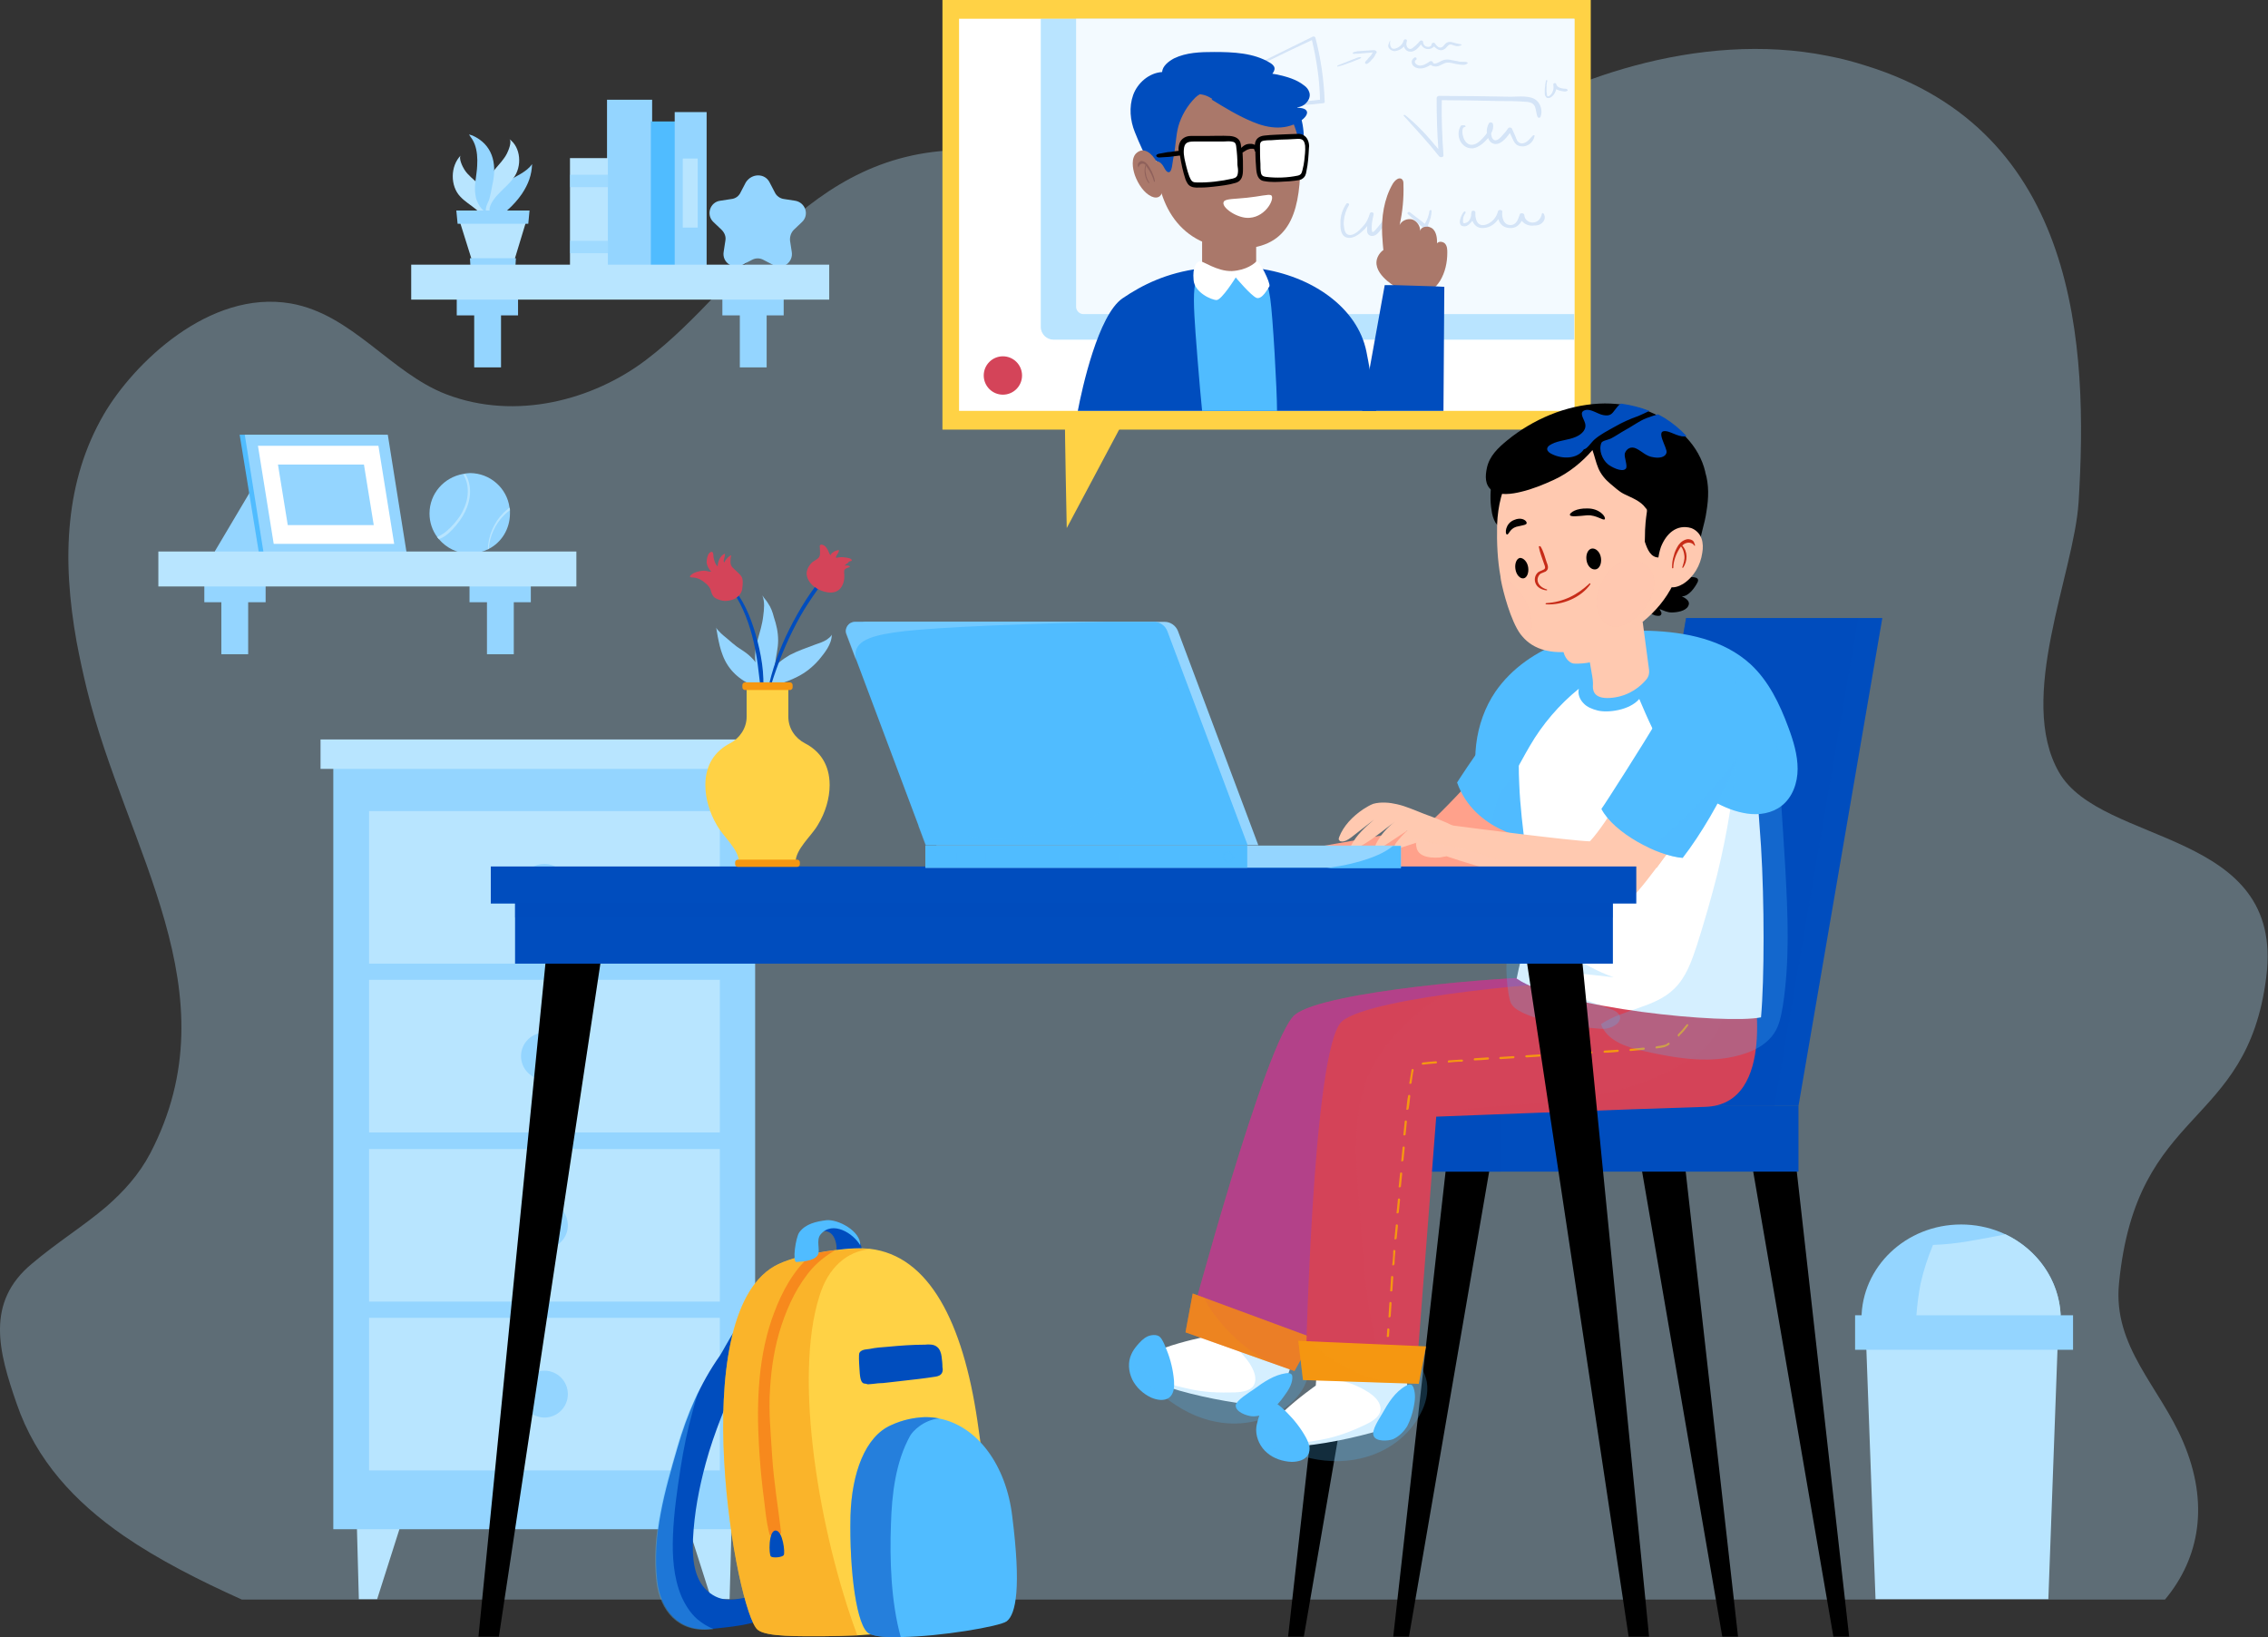 <svg width="370" height="267" viewBox="0 0 370 267" fill="none" xmlns="http://www.w3.org/2000/svg">
<rect x="0" y="0" width="370" height="267" fill="#333333" stroke="none"/>
<g clip-path="url(#clip0)">
<path opacity="0.33" d="M369.722 159.324C366.597 184.349 348.542 180.178 345.695 209.304C344.653 219.661 352.361 226.196 356.181 235.232C360.417 245.173 358.889 254.07 353.195 260.883H39.445C32.5 257.755 25.903 254.418 20.139 250.456C12.222 244.964 5.903 238.221 2.709 228.907C-0.208 220.495 -2.43 212.432 5.209 206.106C9.306 202.631 13.611 199.989 17.361 196.791C20.139 194.359 22.639 191.648 24.514 188.102C38.195 161.826 20.625 138.678 14.167 112.403C13.542 109.831 12.986 107.259 12.5 104.687C11.32 98.083 10.764 91.41 11.459 84.875C12.084 78.897 13.75 73.058 16.945 67.567C21.736 59.364 34.097 47.199 47.431 49.493C57.431 51.231 63.75 60.824 72.778 64.299C84.167 68.679 96.806 65.203 105.347 58.738C121.945 46.226 132.57 22.453 160.903 24.607C170.486 25.372 177.014 32.949 185.417 36.425C197.014 41.221 208.472 41.152 219.514 36.494C232.222 31.142 240.972 21.132 253.472 15.432C257.57 13.555 262.014 11.956 266.667 10.705C276.736 7.994 287.708 7.021 298.125 9.106C300.347 9.523 302.431 10.079 304.375 10.705C339.097 21.41 340.695 56.444 339.097 81.956C338.333 93.634 328.959 113.862 335.903 125.958C342.847 138.053 372.778 135.133 369.722 159.324Z" fill="#B8E5FF"/>
<path d="M61.528 260.813H58.542L58.195 247.953H65.625L61.528 260.813Z" fill="#B8E5FF"/>
<path d="M116.042 260.813H119.028L119.375 247.953H111.945L116.042 260.813Z" fill="#B8E5FF"/>
<path d="M123.194 122.69H54.375V249.413H123.194V122.69Z" fill="#94D5FF"/>
<path d="M117.431 132.283H60.209V157.169H117.431V132.283Z" fill="#B8E5FF"/>
<path d="M88.819 148.55C90.929 148.55 92.639 146.838 92.639 144.727C92.639 142.615 90.929 140.903 88.819 140.903C86.71 140.903 85 142.615 85 144.727C85 146.838 86.71 148.55 88.819 148.55Z" fill="#94D5FF"/>
<path d="M117.431 159.811H60.209V184.696H117.431V159.811Z" fill="#B8E5FF"/>
<path d="M88.819 176.077C90.929 176.077 92.639 174.365 92.639 172.254C92.639 170.142 90.929 168.431 88.819 168.431C86.71 168.431 85 170.142 85 172.254C85 174.365 86.71 176.077 88.819 176.077Z" fill="#94D5FF"/>
<path d="M117.431 187.407H60.209V212.293H117.431V187.407Z" fill="#B8E5FF"/>
<path d="M88.819 203.674C90.929 203.674 92.639 201.962 92.639 199.851C92.639 197.739 90.929 196.027 88.819 196.027C86.71 196.027 85 197.739 85 199.851C85 201.962 86.71 203.674 88.819 203.674Z" fill="#94D5FF"/>
<path d="M117.431 214.935H60.209V239.82H117.431V214.935Z" fill="#B8E5FF"/>
<path d="M88.819 231.2C90.929 231.2 92.639 229.488 92.639 227.377C92.639 225.265 90.929 223.554 88.819 223.554C86.71 223.554 85 225.265 85 227.377C85 229.488 86.71 231.2 88.819 231.2Z" fill="#94D5FF"/>
<path d="M125.209 120.605H52.292V125.402H125.209V120.605Z" fill="#B8E5FF"/>
<path d="M79.514 36.424C78.68 34.13 80.417 31.211 82.639 29.681C84.167 28.708 85.903 28.082 86.805 26.762C86.736 28.5 86.25 29.959 85.139 31.628C83.889 33.435 81.944 35.312 79.514 36.424Z" fill="#94D5FF"/>
<path d="M79.514 37.258C79.861 36.007 78.472 34.825 77.639 34.13C76.806 33.435 75.833 32.879 75.07 32.044C73.472 30.376 73.403 27.109 75.208 25.302C74.722 25.719 75.486 27.248 75.764 27.665C76.32 28.569 77.292 29.264 78.056 30.029C79.861 31.905 80.139 34.617 79.514 37.258Z" fill="#B8E5FF"/>
<path d="M79.931 34.825C79.514 33.643 80.695 32.253 81.459 31.488C82.222 30.654 83.125 29.959 83.75 29.055C85.209 27.178 85 23.981 83.056 22.66C83.611 23.008 82.917 24.607 82.709 25.024C82.222 25.997 81.389 26.831 80.695 27.665C79.167 29.75 79.097 32.392 79.931 34.825Z" fill="#B8E5FF"/>
<path d="M79.306 34.547C78.889 34.478 78.472 33.922 78.264 33.644C77.917 33.087 77.639 32.462 77.57 31.836C77.292 30.237 77.778 28.639 77.847 27.04C77.917 25.789 77.847 24.607 77.431 23.495C77.222 22.939 76.875 22.452 76.528 21.965C76.528 21.896 77.014 22.104 77.083 22.104C80.347 23.564 81.042 26.623 80.417 29.681C80.208 30.654 80.07 31.628 79.792 32.601C79.583 33.087 79.097 33.922 79.306 34.547Z" fill="#94D5FF"/>
<path d="M83.819 42.751H77.083L74.861 35.66H85.972L83.819 42.751Z" fill="#B8E5FF"/>
<path d="M84.097 43.236H76.736L76.666 42.124H84.166L84.097 43.236Z" fill="#94D5FF"/>
<path d="M86.18 36.494H74.653L74.444 34.339H86.389L86.18 36.494Z" fill="#94D5FF"/>
<path d="M125.556 29.752L126.389 31.35C126.667 31.976 127.292 32.393 127.917 32.462L129.722 32.74C131.389 33.019 132.084 35.035 130.834 36.216L129.514 37.467C129.028 37.954 128.82 38.649 128.889 39.275L129.167 41.082C129.445 42.75 127.709 44.071 126.181 43.237L124.584 42.403C123.959 42.055 123.264 42.055 122.639 42.403L121.042 43.237C119.514 44.002 117.778 42.75 118.056 41.082L118.334 39.275C118.472 38.58 118.195 37.954 117.709 37.467L116.389 36.216C115.139 35.035 115.834 32.949 117.5 32.74L119.306 32.462C120 32.393 120.556 31.976 120.834 31.35L121.667 29.752C122.639 28.222 124.792 28.222 125.556 29.752Z" fill="#94D5FF"/>
<path d="M106.389 16.266H99.028V43.445H106.389V16.266Z" fill="#94D5FF"/>
<path d="M110.347 19.811H106.181V43.445H110.347V19.811Z" fill="#50BCFF"/>
<path d="M99.167 25.789H92.986V43.445H99.167V25.789Z" fill="#B8E5FF"/>
<path opacity="0.68" d="M99.167 28.5H92.986V30.516H99.167V28.5Z" fill="#94D5FF"/>
<path opacity="0.68" d="M99.167 39.274H92.986V41.29H99.167V39.274Z" fill="#94D5FF"/>
<path d="M115.278 18.281H110.07V43.445H115.278V18.281Z" fill="#94D5FF"/>
<path d="M113.82 25.858H111.389V37.12H113.82V25.858Z" fill="#B8E5FF"/>
<path d="M125.07 49.355H120.695V59.92H125.07V49.355Z" fill="#94D5FF"/>
<path d="M127.848 48.381H117.848V51.439H127.848V48.381Z" fill="#94D5FF"/>
<path d="M81.736 49.355H77.361V59.92H81.736V49.355Z" fill="#94D5FF"/>
<path d="M84.514 48.381H74.514V51.439H84.514V48.381Z" fill="#94D5FF"/>
<path d="M135.278 43.167H67.084V48.867H135.278V43.167Z" fill="#B8E5FF"/>
<path d="M47.778 76.256H43.334C43.195 76.256 43.056 76.325 42.986 76.534L35.07 89.88C35 90.159 35.209 90.506 35.486 90.506H43.195C43.334 90.506 43.472 90.436 43.542 90.228L48.195 76.882C48.264 76.603 48.056 76.256 47.778 76.256Z" fill="#94D5FF"/>
<path d="M39.097 70.903H62.431L65.555 90.506H42.292L39.097 70.903Z" fill="#50BCFF"/>
<path d="M39.931 70.903H63.264L66.389 90.506H43.056L39.931 70.903Z" fill="#94D5FF"/>
<path d="M42.084 72.711H61.736L64.306 88.699H44.653L42.084 72.711Z" fill="white"/>
<path d="M45.348 75.769H59.375L60.973 85.64H46.945L45.348 75.769Z" fill="#94D5FF"/>
<path d="M83.194 83.763C83.194 86.265 81.805 88.49 79.722 89.532C79.653 89.532 79.653 89.602 79.583 89.602C78.68 90.019 77.708 90.297 76.667 90.297C74.653 90.297 72.847 89.394 71.597 87.934C71.528 87.795 71.389 87.725 71.319 87.586C70.555 86.543 70.069 85.223 70.069 83.763C70.069 80.496 72.43 77.854 75.555 77.298C75.694 77.298 75.764 77.298 75.903 77.229C76.111 77.229 76.389 77.159 76.667 77.159C79.93 77.159 82.708 79.592 83.125 82.79C83.125 82.929 83.125 83.068 83.194 83.207C83.194 83.415 83.194 83.554 83.194 83.763Z" fill="#94D5FF"/>
<path d="M75.486 84.18C74.861 85.222 74.097 86.126 73.194 86.96C72.708 87.377 72.222 87.725 71.597 87.933C71.528 87.794 71.389 87.725 71.319 87.586C72.153 87.238 72.847 86.682 73.472 86.056C74.375 85.153 75.139 84.18 75.625 83.067C76.18 81.886 76.458 80.565 76.25 79.244C76.18 78.688 75.972 78.062 75.694 77.576C75.694 77.506 75.625 77.437 75.555 77.367C75.694 77.367 75.764 77.367 75.903 77.298C75.972 77.437 76.042 77.576 76.111 77.645C77.153 79.731 76.667 82.233 75.486 84.18Z" fill="#B8E5FF"/>
<path d="M83.195 83.207C82.917 83.416 82.639 83.624 82.361 83.902C80.834 85.362 79.861 87.447 79.722 89.533C79.653 89.533 79.653 89.602 79.584 89.602C79.653 87.378 80.556 85.223 82.153 83.624C82.431 83.346 82.778 83.068 83.125 82.79C83.195 82.929 83.195 83.068 83.195 83.207Z" fill="#B8E5FF"/>
<path d="M83.819 96.138H79.444V106.704H83.819V96.138Z" fill="#94D5FF"/>
<path d="M86.597 95.164H76.597V98.223H86.597V95.164Z" fill="#94D5FF"/>
<path d="M40.486 96.138H36.111V106.704H40.486V96.138Z" fill="#94D5FF"/>
<path d="M43.334 95.164H33.334V98.223H43.334V95.164Z" fill="#94D5FF"/>
<path d="M94.028 89.95H25.834V95.65H94.028V89.95Z" fill="#B8E5FF"/>
<path d="M319.931 230.575C328.906 230.575 336.181 223.666 336.181 215.143C336.181 206.62 328.906 199.711 319.931 199.711C310.956 199.711 303.681 206.62 303.681 215.143C303.681 223.666 310.956 230.575 319.931 230.575Z" fill="#94D5FF"/>
<path d="M335.764 217.229H304.375L305.972 260.813H334.167L335.764 217.229Z" fill="#B8E5FF"/>
<path d="M338.195 214.518H302.639V220.148H338.195V214.518Z" fill="#94D5FF"/>
<path d="M315.347 203.047C314.514 205.063 313.82 207.149 313.334 209.304C312.986 211.041 312.778 212.779 312.639 214.517H336.181C335.903 208.747 332.292 203.743 327.153 201.31C325.209 201.727 323.264 202.074 321.25 202.422C319.306 202.769 317.292 202.978 315.347 203.047Z" fill="#B8E5FF"/>
<path d="M259.514 0H153.75V70.069H259.514V0Z" fill="#FFD245"/>
<path d="M173.75 69.026C173.68 69.304 174.028 86.127 174.028 86.127L183.055 69.165L173.75 69.026Z" fill="#FFD245"/>
<path d="M256.875 3.059H156.458V67.011H256.875V3.059Z" fill="white"/>
<path opacity="0.4" d="M256.875 55.402H171.875C170.764 55.402 169.792 54.498 169.792 53.317V3.059H256.805V55.402H256.875Z" fill="#50BCFF"/>
<path opacity="0.83" d="M256.875 51.231H176.736C176.111 51.231 175.555 50.675 175.555 50.05V3.059H256.805V51.231H256.875Z" fill="white"/>
<g opacity="0.36">
<path opacity="0.36" d="M250.694 16.405C249.722 15.502 247.777 15.78 246.458 15.78C242.569 15.71 238.68 15.641 234.791 15.641C234.583 15.641 234.375 15.78 234.375 15.988C234.375 18.769 234.444 21.549 234.652 24.33C233.055 22.383 231.319 20.437 229.236 18.769C229.097 18.699 228.889 18.769 229.027 18.908C230.972 21.063 232.986 23.218 234.791 25.512C235 25.72 235.486 25.651 235.486 25.372C235.277 22.383 235.139 19.325 235.208 16.336C238.333 16.336 241.389 16.405 244.514 16.475C246.041 16.475 247.569 16.475 249.097 16.614C250.833 16.753 250.416 18.074 250.833 19.047C250.902 19.255 251.25 19.255 251.319 19.047C251.666 18.143 251.389 17.031 250.694 16.405Z" fill="#004DBE"/>
<path opacity="0.36" d="M250.069 22.106C249.583 22.592 248.958 23.565 248.055 23.357C247.5 23.218 247.361 22.592 247.222 22.245C247.014 21.828 246.875 21.41 246.666 20.994C246.597 20.785 246.18 20.715 246.041 20.924C245.764 21.341 245.486 21.689 245.139 22.036C244.93 22.314 244.305 23.009 243.819 22.87C243.403 22.731 243.264 22.106 243.264 21.758C243.541 21.271 243.68 20.715 243.541 20.159C243.472 19.951 243.055 19.881 242.916 20.09C242.639 20.576 242.5 21.133 242.569 21.689C242.5 21.828 242.361 22.036 242.222 22.175C241.805 22.662 241.18 23.357 240.486 23.565C239.514 23.843 238.958 23.079 238.75 22.453C238.611 22.106 238.333 20.785 238.958 20.715C239.166 20.715 239.097 20.437 238.889 20.437C238.75 20.437 238.68 20.437 238.541 20.437C238.472 20.437 238.403 20.437 238.333 20.507C237.847 21.271 237.847 22.175 238.194 22.94C238.541 23.635 239.236 24.261 240.278 24.191C241.25 24.052 242.083 23.287 242.639 22.662C242.708 22.592 242.708 22.523 242.778 22.523C242.916 22.87 243.125 23.218 243.472 23.357C244.583 23.913 245.694 22.592 246.319 21.689C246.528 22.106 246.736 22.592 246.944 23.009C247.153 23.426 247.5 23.774 248.055 23.843C249.305 24.052 250.208 23.079 250.347 22.175C250.416 22.106 250.208 21.967 250.069 22.106Z" fill="#004DBE"/>
<path opacity="0.36" d="M255.694 14.598C255.555 14.459 255.347 14.459 255.139 14.459C254.93 14.459 254.722 14.389 254.514 14.32C254.236 14.25 253.958 14.042 253.889 13.764C253.889 13.485 253.403 13.485 253.403 13.764V13.833C253.472 14.181 253.472 14.528 253.333 14.876C253.264 15.015 253.194 15.223 253.055 15.362C252.986 15.501 252.708 15.71 252.569 15.71C252.361 15.71 252.361 15.501 252.361 15.362C252.291 15.084 252.291 14.876 252.291 14.598C252.291 14.111 252.291 13.624 252.43 13.138C252.43 13.068 252.222 12.999 252.222 13.138C252.083 13.624 252.083 14.042 252.014 14.528C252.014 14.737 252.014 15.015 252.014 15.223C252.014 15.362 252.014 15.571 252.153 15.71C252.222 15.849 252.361 15.988 252.5 15.988C252.708 16.057 252.916 15.918 253.125 15.779C253.403 15.571 253.611 15.293 253.75 14.945C253.819 14.806 253.819 14.667 253.889 14.528C253.958 14.598 254.097 14.667 254.166 14.667C254.375 14.806 254.653 14.806 254.93 14.876C255.208 14.945 255.486 14.945 255.694 14.806C255.764 14.737 255.764 14.667 255.694 14.598Z" fill="#004DBE"/>
<path opacity="0.36" d="M227.916 36.912C227.708 37.121 227.222 37.19 226.944 36.982C226.597 36.773 226.388 36.356 226.25 36.078C226.18 35.87 225.833 35.8 225.625 36.008C225.347 36.356 225 36.773 224.722 37.121C224.583 37.26 223.888 38.233 223.819 37.677C223.68 36.773 223.889 35.8 224.097 34.966C224.166 34.618 223.611 34.479 223.472 34.827C223.263 35.591 222.916 36.356 222.291 36.982C221.875 37.468 220.902 38.511 220 38.302C219.513 38.163 219.375 37.677 219.305 37.329C219.236 36.912 219.166 36.426 219.236 36.008C219.305 35.105 219.583 34.271 220.069 33.437C220.208 33.228 219.791 33.019 219.652 33.228C219.027 34.132 218.68 35.174 218.68 36.217C218.68 36.982 218.611 38.372 219.652 38.719C220.694 39.067 221.805 38.163 222.361 37.607C222.639 37.399 222.847 37.121 223.055 36.843C223.055 37.26 222.847 38.024 223.402 38.372C223.889 38.65 224.444 38.372 224.722 38.094C225.139 37.677 225.416 37.26 225.764 36.843C225.972 37.26 226.319 37.607 226.805 37.746C227.43 37.885 228.055 37.746 228.264 37.19C228.333 36.843 228.055 36.704 227.916 36.912Z" fill="#004DBE"/>
<path opacity="0.36" d="M234.097 37.816C234.027 37.676 233.819 37.537 233.611 37.398C233.472 37.259 233.263 37.12 233.125 36.981C233.055 36.912 232.986 36.842 232.916 36.842C232.986 36.703 232.986 36.634 233.055 36.495C233.333 35.8 233.541 35.105 233.541 34.409C233.541 34.201 233.263 34.201 233.194 34.409C233.125 35.105 232.847 35.8 232.5 36.425C232.5 36.425 232.5 36.495 232.43 36.495C232.291 36.425 232.152 36.286 232.083 36.217L230 34.618C229.791 34.479 229.513 34.687 229.652 34.896C230.277 35.452 230.972 36.078 231.597 36.634C231.736 36.773 231.944 36.912 232.152 37.12C232.083 37.19 232.013 37.329 232.013 37.398C231.805 37.746 231.597 38.093 231.458 38.441C231.319 38.719 231.875 38.928 232.083 38.65C232.291 38.302 232.43 37.955 232.638 37.607C232.638 37.607 232.638 37.537 232.708 37.537L233.194 37.955C233.333 38.093 233.541 38.302 233.75 38.372C233.958 38.302 234.236 38.024 234.097 37.816Z" fill="#004DBE"/>
<path opacity="0.36" d="M251.805 34.826C251.736 34.687 251.527 34.757 251.527 34.896C251.458 35.452 251.041 36.147 250.277 36.286C249.444 36.425 248.68 35.799 248.68 35.104C248.68 34.757 247.986 34.617 247.916 35.035C247.708 35.66 247.43 36.633 246.527 36.703C245.208 36.772 245 35.382 245.069 34.548C245.139 34.2 244.444 34.131 244.375 34.478C244.166 35.382 243.472 36.286 242.43 36.633C240.833 37.12 240.625 35.452 240.694 34.617C240.694 34.34 240.139 34.27 240.069 34.548V34.617C240 34.826 240 34.965 240 35.174C239.93 35.591 239.722 36.077 239.305 36.286C239.166 36.355 238.819 36.494 238.75 36.355C238.611 36.286 238.68 35.938 238.68 35.799C238.68 35.382 238.889 35.035 239.097 34.687C239.166 34.548 238.958 34.409 238.819 34.548C238.402 34.965 237.569 36.842 238.819 36.911C239.375 36.981 239.861 36.425 240.139 36.077L240.208 36.008C240.486 36.703 241.041 37.259 242.014 37.19C243.125 37.12 243.889 36.494 244.444 35.73C244.652 36.494 245.208 37.12 246.25 37.19C247.291 37.259 247.847 36.703 248.264 36.008C248.68 36.564 249.444 36.911 250.347 36.772C251.527 36.842 252.43 35.73 251.805 34.826Z" fill="#004DBE"/>
<path opacity="0.36" d="M214.583 6.117C214.514 5.978 214.305 5.909 214.166 5.978C209.097 8.481 204.028 10.914 199.097 13.555C198.889 13.416 198.75 13.277 198.541 13.208C198.472 13.208 198.333 13.208 198.333 13.277C198.264 13.416 198.264 13.486 198.333 13.625C198.403 13.694 198.541 13.625 198.472 13.555C198.541 13.625 198.611 13.694 198.75 13.764C198.264 14.042 197.847 14.251 197.361 14.529C197.222 14.598 197.361 14.737 197.5 14.668C197.986 14.459 198.472 14.181 198.958 13.973C199.166 14.111 199.375 14.32 199.514 14.529C199.861 14.946 200.069 15.363 200.278 15.78C200.416 16.058 200.486 16.405 200.555 16.753C198.472 16.614 196.389 16.405 194.305 16.197C194.028 16.197 193.958 16.614 194.236 16.614C196.319 16.962 198.472 17.17 200.625 17.24C200.625 17.587 200.486 17.865 200.139 18.143C200.069 18.213 200.069 18.282 200.208 18.282C200.764 18.421 201.041 17.865 201.111 17.518C201.111 17.448 201.111 17.379 201.111 17.309C206.041 17.587 211.041 17.379 215.903 16.823C216.041 16.823 216.111 16.683 216.111 16.614C215.972 12.999 215.486 9.524 214.583 6.117ZM204.791 16.823C203.541 16.823 202.222 16.753 200.972 16.683C200.903 16.405 200.833 16.127 200.764 15.849C200.555 15.293 200.278 14.807 199.861 14.32C199.653 14.111 199.444 13.903 199.236 13.694C204.166 11.331 209.028 8.828 214.028 6.535C214.791 9.732 215.278 12.999 215.347 16.266C211.944 16.683 208.333 16.823 204.791 16.823Z" fill="#004DBE"/>
<path opacity="0.36" d="M221.944 9.315C221.597 9.315 221.319 9.454 220.972 9.593C220.625 9.733 220.347 9.802 220.069 9.941C219.444 10.219 218.75 10.428 218.194 10.706C218.125 10.775 218.125 10.914 218.264 10.845C218.958 10.706 219.583 10.428 220.208 10.219C220.555 10.08 220.833 10.011 221.111 9.872C221.389 9.733 221.805 9.663 222.014 9.454C222.083 9.454 222.083 9.315 221.944 9.315Z" fill="#004DBE"/>
<path opacity="0.36" d="M224.444 8.272C224.236 8.133 223.958 8.203 223.68 8.203C223.333 8.203 223.055 8.272 222.708 8.272C222.361 8.272 222.083 8.342 221.736 8.342C221.597 8.342 221.389 8.342 221.25 8.411C221.111 8.411 220.903 8.481 220.764 8.55C220.625 8.62 220.694 8.759 220.764 8.759C220.903 8.829 221.042 8.759 221.111 8.759C221.25 8.759 221.389 8.759 221.528 8.759C221.805 8.759 222.083 8.69 222.361 8.69L223.194 8.62C223.472 8.62 223.68 8.55 223.958 8.55C223.958 8.62 223.889 8.69 223.819 8.759C223.75 8.968 223.611 9.107 223.472 9.246C223.333 9.385 223.194 9.524 223.055 9.732C222.986 9.802 222.917 9.871 222.847 9.941C222.778 10.01 222.708 10.08 222.708 10.219C222.639 10.358 222.847 10.427 222.986 10.427C223.264 10.288 223.403 10.149 223.611 9.941C223.75 9.732 223.958 9.593 224.097 9.385C224.236 9.176 224.375 8.968 224.444 8.759C224.653 8.62 224.653 8.411 224.444 8.272Z" fill="#004DBE"/>
<path opacity="0.36" d="M238.333 7.229C238.125 7.16 237.847 7.16 237.639 7.09C237.361 7.021 237.152 6.951 236.875 6.882C236.597 6.812 236.319 6.812 236.041 6.951C235.764 7.09 235.625 7.369 235.416 7.577C234.861 8.064 234.375 7.508 234.097 7.09C233.958 6.882 233.611 6.951 233.541 7.229C233.541 7.647 232.986 7.716 232.639 7.577C232.291 7.438 232.152 7.09 232.152 6.812C232.152 6.604 231.805 6.534 231.666 6.673C231.319 7.09 230.902 7.508 230.416 7.855C230.069 8.133 229.652 7.925 229.514 7.577C229.375 7.299 229.444 7.021 229.514 6.673C229.583 6.395 229.166 6.326 229.027 6.534C228.889 7.021 228.611 7.438 228.125 7.716C227.777 7.925 227.152 8.133 226.944 7.716C226.736 7.438 226.736 7.021 226.805 6.673C226.805 6.604 226.736 6.604 226.736 6.673C226.597 7.09 226.319 7.438 226.597 7.855C226.805 8.133 227.152 8.342 227.569 8.342C228.125 8.272 228.68 7.994 229.027 7.577C229.166 7.994 229.444 8.342 229.93 8.411C230.694 8.55 231.389 7.855 231.805 7.229C232.014 7.577 232.291 7.925 232.847 7.994C233.264 8.064 233.68 7.855 233.958 7.577C234.444 8.064 235.069 8.481 235.764 7.925C236.111 7.647 236.319 7.09 236.875 7.299C237.43 7.508 237.847 7.647 238.402 7.369C238.472 7.438 238.472 7.299 238.333 7.229Z" fill="#004DBE"/>
<path opacity="0.36" d="M239.305 10.149C238.889 10.01 238.333 10.149 237.916 10.01C237.43 9.941 236.944 9.802 236.458 9.732C235.972 9.663 235.555 9.732 235.139 9.941C234.861 10.08 233.889 10.706 233.75 10.149C233.68 9.941 233.403 9.941 233.264 10.01C232.778 10.358 232.222 10.706 231.597 10.706C231.041 10.636 230.486 10.08 231.041 9.732C231.25 9.593 230.972 9.246 230.764 9.385C230.069 9.802 230.208 10.636 230.903 10.984C231.736 11.401 232.639 11.053 233.403 10.566C233.611 10.775 233.958 10.845 234.305 10.845C235 10.775 235.416 10.288 236.041 10.219C236.666 10.149 237.291 10.427 237.916 10.497C238.403 10.566 239.097 10.706 239.444 10.288C239.514 10.288 239.444 10.219 239.305 10.149Z" fill="#004DBE"/>
</g>
<path d="M224.514 67.011H175.833C176.528 63.327 179.167 51.37 183.125 48.659C186.389 46.435 190.347 44.489 195.764 43.793C196.111 43.724 196.458 43.724 196.875 43.654C197.361 43.585 197.847 43.585 198.403 43.515C199.931 43.446 201.528 43.446 203.264 43.585H203.333C203.681 43.585 204.028 43.654 204.375 43.654C204.722 43.654 205 43.724 205.347 43.793C213.958 44.975 221.458 50.119 222.917 57.349C223.125 58.461 223.333 59.434 223.472 60.338C224.028 63.883 224.375 65.968 224.514 67.011Z" fill="#004DBE"/>
<path d="M208.334 67.01H196.111C195.764 63.743 194.931 53.386 194.861 51.578C194.653 47.755 194.792 45.739 195.625 44.766C195.903 44.418 196.32 44.14 196.806 44.001C197.361 43.862 197.986 43.793 198.82 43.862C199.445 43.862 200.209 43.932 201.042 44.001C201.459 44.001 201.875 44.071 202.223 44.14C203.056 44.21 203.75 44.349 204.306 44.488C204.931 44.627 205.417 44.835 205.764 45.114C206.736 45.809 206.945 46.921 207.223 48.659C207.639 51.37 208.334 63.535 208.334 67.01Z" fill="#50BCFF"/>
<path d="M204.931 36.911H196.111V44.766H204.931V36.911Z" fill="#AA786A"/>
<path d="M225.486 38.301C225.347 35.451 225.764 32.462 227.222 29.96C227.569 29.404 228.264 28.778 228.75 29.265C228.958 29.473 228.958 29.751 228.958 30.099C229.028 32.323 228.819 34.548 228.333 36.703C228.681 35.938 229.653 35.59 230.417 35.799C231.181 36.077 231.736 36.911 231.667 37.676C231.875 36.842 233.125 36.772 233.75 37.328C234.375 37.954 234.444 38.858 234.444 39.692C234.722 39.275 235.486 39.414 235.764 39.761C236.111 40.178 236.111 40.734 236.111 41.221C236.111 42.82 235.764 44.419 234.931 45.809C234.097 47.13 232.708 48.172 231.111 48.381C226.181 48.937 225.694 41.708 225.486 38.301Z" fill="#AA786A"/>
<path d="M227.569 46.713C227.569 46.713 223.403 44.349 224.861 41.708C226.319 39.066 230.556 40.456 229.653 41.986C228.75 43.515 226.736 43.237 226.736 43.237L227.569 46.713Z" fill="#AA786A"/>
<path d="M195.764 42.611C196.25 42.542 198.542 44.28 200.972 44.21C203.403 44.071 204.653 42.959 205 42.611C205.347 42.264 207.361 46.226 207.084 46.713C206.806 47.13 205.903 48.868 205 48.59C204.097 48.242 201.597 45.253 201.597 45.253C201.597 45.253 199.306 48.937 198.472 48.937C197.639 48.937 194.861 47.686 194.722 45.67C194.514 43.515 195.209 42.681 195.764 42.611Z" fill="white"/>
<path d="M235.625 46.782L235.486 67.01H222.222L223.403 60.337L225.903 46.504H227.222H227.361H227.57L234.375 46.712L235.625 46.782Z" fill="#004DBE"/>
<path d="M210.556 15.78C210.278 15.571 210 15.64 209.722 15.918C209.445 16.197 209.167 16.614 209.097 16.961C208.75 18.143 208.889 19.464 209.097 20.576C209.306 21.619 209.584 22.661 210.07 23.565C210.07 23.634 210.139 23.634 210.139 23.704C210.347 24.121 210.625 24.469 210.972 24.816C211.042 24.816 211.111 24.886 211.181 24.886C211.389 24.886 211.597 24.747 211.806 24.538C212.986 23.426 212.709 21.549 212.5 20.298C212.222 18.768 211.667 17.309 210.834 16.058C210.695 15.918 210.625 15.849 210.556 15.78Z" fill="#004DBE"/>
<path d="M212.153 25.998C212.153 33.575 210.973 40.039 203.056 40.526C192.848 41.152 188.681 33.505 188.681 25.998C188.681 18.49 193.959 12.304 200.417 12.304C206.876 12.373 212.153 18.49 212.153 25.998Z" fill="#AA786A"/>
<path d="M199.653 32.88C199.931 32.393 201.528 32.463 203.403 32.254C205.487 32.046 206.945 31.629 207.362 31.837C208.056 32.254 206.598 35.313 203.889 35.521C201.945 35.73 199.098 33.783 199.653 32.88Z" fill="white"/>
<path d="M197.709 16.266C199.861 17.587 202.014 18.907 204.375 19.881C207.014 20.993 209.931 21.34 212.431 19.533C212.986 19.116 213.681 18.282 212.848 17.795C212.292 17.517 211.528 17.587 210.903 17.517C211.598 17.587 212.361 17.448 212.917 16.961C213.473 16.474 213.82 15.779 213.611 15.084C213.473 14.598 213.125 14.181 212.709 13.902C211.459 12.929 209.931 12.512 208.403 12.165C208.125 12.095 207.848 12.095 207.57 12.026C207.778 11.748 207.986 11.4 207.917 11.053C207.848 10.705 207.5 10.427 207.153 10.218C204.514 8.62 201.181 8.48 198.056 8.48C195.834 8.48 193.542 8.55 191.528 9.523C190.625 10.01 189.653 10.774 189.584 11.748C187.431 11.887 185.556 13.555 184.861 15.501C184.167 17.448 184.375 19.672 185.139 21.549C185.903 23.426 186.806 25.65 187.5 26.067C188.195 26.484 188.264 25.998 189.098 26.415C189.931 26.832 190 28.014 190.625 28.083C191.25 28.153 191.25 26.415 191.459 25.581C191.806 23.912 191.806 22.244 192.223 20.645C192.709 18.907 193.681 17.239 195 15.918C195.209 15.71 195.486 15.501 195.764 15.362C195.834 15.362 196.528 15.501 196.667 15.571C197.084 15.71 197.431 15.918 197.778 16.127C197.639 16.266 197.639 16.266 197.709 16.266Z" fill="#004DBE"/>
<path d="M188.75 26.484C187.917 24.955 186.598 23.912 185.417 24.955C185 25.302 184.792 25.928 184.792 26.623C184.792 27.318 184.931 27.944 185.139 28.569C185.695 30.099 186.667 31.489 187.848 32.045C188.334 32.254 188.82 32.323 189.236 31.976C189.723 31.489 189.861 30.516 189.792 29.681C189.723 28.778 189.306 27.527 188.75 26.484Z" fill="#AA786A"/>
<path d="M185.695 26.623C185.764 26.484 185.972 26.345 186.111 26.275C186.459 26.206 186.875 26.414 187.153 26.762C187.431 27.109 187.709 27.596 187.917 28.013C188.125 28.5 188.334 28.986 188.403 29.542C188.403 29.681 188.264 29.681 188.264 29.612C188.056 28.777 187.639 27.943 187.153 27.318C187.084 27.248 187.014 27.109 186.945 27.04C186.875 27.457 186.806 27.943 186.945 28.36C187.014 28.916 187.222 29.334 187.5 29.82C187.5 29.89 187.5 29.89 187.431 29.89C186.806 29.195 186.528 27.874 186.875 26.901C186.736 26.762 186.597 26.692 186.389 26.692C186.111 26.692 185.834 26.901 185.764 27.248C185.764 27.318 185.695 27.318 185.695 27.248C185.556 26.97 185.625 26.762 185.695 26.623Z" fill="#8F615B"/>
<path d="M213.334 22.8C213.056 22.175 212.431 21.827 211.875 21.827C211.181 21.827 210.556 21.897 209.861 21.897C208.681 21.966 207.5 21.966 206.32 22.105C205.486 22.175 204.792 22.592 204.722 23.565C204.722 23.565 204.722 23.565 204.722 23.634C204.375 23.426 203.959 23.426 203.542 23.495C203.125 23.565 202.778 23.843 202.5 24.121C202.5 23.913 202.431 23.773 202.431 23.565C202.292 22.592 201.528 22.244 200.625 22.175C199.306 22.105 197.986 22.175 196.667 22.175C195.834 22.175 195.07 22.175 194.236 22.175C193.472 22.175 192.709 22.592 192.431 23.356C192.292 23.773 192.222 24.191 192.292 24.608C192.292 24.608 192.292 24.608 192.222 24.608C192.014 24.608 191.806 24.677 191.597 24.677C191.25 24.747 190.834 24.816 190.486 24.816C190.139 24.886 189.722 24.955 189.375 25.025C189.167 25.025 188.959 25.094 188.82 25.164C188.681 25.233 188.542 25.372 188.681 25.511C188.889 25.789 189.375 25.65 189.653 25.65C190 25.65 190.417 25.581 190.764 25.581C191.111 25.511 191.528 25.511 191.875 25.442C192.084 25.442 192.222 25.372 192.431 25.372H192.5C192.709 26.693 192.986 28.014 193.403 29.265C193.611 29.752 193.82 30.238 194.375 30.447C194.861 30.655 195.486 30.586 195.972 30.586C196.667 30.586 197.361 30.516 197.986 30.447C199.167 30.308 200.486 30.169 201.597 29.821C202.709 29.474 202.778 28.5 202.778 27.527C202.778 26.624 202.778 25.72 202.709 24.886C203.056 24.677 203.403 24.399 203.75 24.33C203.889 24.26 204.028 24.26 204.167 24.26C204.236 24.26 204.236 24.26 204.306 24.26H204.375C204.375 24.26 204.375 24.26 204.445 24.26C204.514 24.26 204.584 24.33 204.584 24.33L204.653 24.399C204.653 24.399 204.722 24.469 204.653 24.469C204.653 24.399 204.653 24.538 204.653 24.538C204.653 24.538 204.653 24.608 204.653 24.538C204.653 24.608 204.722 24.677 204.722 24.677C204.722 24.677 204.792 24.677 204.792 24.747C204.792 25.65 204.861 26.554 204.931 27.458C205 28.431 205.209 29.404 206.25 29.543C207.361 29.752 208.472 29.682 209.514 29.613C210.07 29.613 210.625 29.543 211.25 29.474C211.667 29.404 212.153 29.404 212.5 29.126C212.917 28.848 213.056 28.431 213.125 27.944C213.403 26.693 213.472 25.372 213.542 24.121C213.611 23.773 213.542 23.217 213.334 22.8Z" fill="black"/>
<path d="M201.945 28.223C201.875 28.779 201.667 28.987 201.111 29.126C199.236 29.544 197.153 29.822 195.139 29.752C194.445 29.752 194.306 29.404 194.028 28.779C193.82 28.223 193.681 27.736 193.542 27.18C193.333 26.276 193.056 25.373 193.125 24.469C193.195 23.287 193.681 23.079 194.861 23.079C195.417 23.079 195.972 23.079 196.458 23.079C197.5 23.079 198.542 23.079 199.583 23.079C200 23.079 200.417 23.009 200.903 23.079C201.389 23.148 201.597 23.287 201.667 23.843C201.806 24.886 201.875 25.929 201.875 26.902C201.945 27.319 202.014 27.806 201.945 28.223Z" fill="white"/>
<path d="M212.778 26.207C212.708 26.693 212.639 27.18 212.5 27.666C212.361 28.223 212.292 28.501 211.736 28.64C210.07 28.987 208.264 29.057 206.528 28.848C206.042 28.779 205.764 28.64 205.695 28.084C205.625 27.666 205.625 27.18 205.625 26.693C205.556 25.72 205.556 24.677 205.556 23.704C205.556 23.218 205.764 23.009 206.181 22.94C206.597 22.87 206.945 22.87 207.361 22.87C208.264 22.801 209.236 22.731 210.139 22.731C210.556 22.731 211.042 22.662 211.458 22.662C212.361 22.592 212.778 22.731 212.917 23.774C212.986 24.608 212.847 25.442 212.778 26.207Z" fill="white"/>
<path d="M163.611 64.37C165.337 64.37 166.736 62.969 166.736 61.241C166.736 59.514 165.337 58.113 163.611 58.113C161.885 58.113 160.486 59.514 160.486 61.241C160.486 62.969 161.885 64.37 163.611 64.37Z" fill="#D44459"/>
<path d="M134.028 200.755C134.862 200.755 135.487 200.894 135.973 201.658C136.25 202.145 136.389 202.631 136.459 203.188C136.528 203.605 136.389 204.23 136.736 204.508C137.292 204.925 138.403 204.925 139.098 204.856C140.278 204.717 140.834 204.091 140.417 202.979C140 201.867 139.098 201.033 138.056 200.477C137.223 200.059 136.389 199.781 135.487 199.712C135.07 199.712 134.792 199.851 134.445 200.059C134.237 200.199 133.75 200.546 134.028 200.755Z" fill="#004DBE"/>
<path d="M123.472 213.614C121.597 212.988 118.195 220.009 117.431 221.121C114.236 225.64 112.083 230.714 110.556 235.997C108.472 243.157 106.389 250.317 107.222 257.824C107.778 262.69 110.833 266.235 116.042 265.679C118.542 265.401 123.333 265.054 125.347 263.594C126.25 262.968 126.32 262.065 125.556 260.952C124.722 259.771 124.167 260.049 122.708 260.327C120.07 260.883 117.778 261.578 115.417 259.493C113.125 257.477 112.917 253.862 113.056 251.012C113.264 246.772 114.028 242.74 115.139 238.639C116.528 233.495 118.611 228.837 120.556 223.902C121.389 221.747 122.639 219.383 123.125 217.089C123.403 215.699 123.125 214.657 123.611 213.336C123.403 213.336 123.125 213.266 123.472 213.614Z" fill="#004DBE"/>
<path opacity="0.38" d="M113.75 264.081C112.639 263.108 111.806 261.787 111.181 260.397C109.861 257.269 109.653 253.724 109.792 250.387C109.931 246.703 110.486 242.949 111.042 239.334C111.528 236.276 112.153 233.217 112.986 230.228C113.264 229.116 113.611 228.004 113.959 226.892C112.5 229.811 111.32 232.87 110.417 236.067C108.334 243.227 106.25 250.387 107.084 257.894C107.639 262.76 110.695 266.306 115.903 265.749C116.042 265.749 116.25 265.749 116.389 265.68C115.486 265.332 114.584 264.776 113.75 264.081Z" fill="#50BCFF"/>
<path d="M159.514 263.525C158.264 264.776 148.681 266.236 139.862 266.722C137.987 266.792 136.181 266.861 134.514 266.861C130.348 266.861 125.07 267 123.612 265.819C120.139 263.038 111.598 215.005 126.32 206.524C129.653 204.578 137.709 203.465 140.764 203.604C141.112 203.604 141.528 203.674 141.876 203.674C151.598 204.786 157.084 215.7 159.445 231.688C162.639 253.167 161.737 261.37 159.514 263.525Z" fill="#FFD245"/>
<path opacity="0.51" d="M139.862 266.722C137.987 266.791 136.181 266.861 134.514 266.861C130.348 266.861 125.07 267 123.612 265.818C120.139 262.968 111.598 215.004 126.32 206.523C127.848 205.689 130.209 204.994 132.709 204.508C133.959 204.229 135.209 204.09 136.32 203.951C138.126 203.743 139.723 203.604 140.764 203.673C141.112 203.673 141.528 203.743 141.876 203.743C138.126 204.09 135.07 206.801 133.681 211.389C129.376 224.875 133.681 250.108 139.862 266.722Z" fill="#F59711"/>
<path opacity="0.5" d="M136.32 203.883C134.931 204.647 133.681 205.621 132.57 206.802C130.209 209.444 128.612 212.78 127.501 216.117C126.39 219.454 125.834 222.999 125.626 226.475C125.348 230.228 125.765 233.912 125.973 237.597C126.251 241.767 126.945 245.869 127.431 249.97C127.431 250.248 126.528 250.526 126.251 250.387C125.903 250.457 125.626 250.457 125.556 250.318C124.931 247.954 124.792 245.452 124.445 243.019C124.167 240.655 123.959 238.222 123.82 235.859C123.403 228.56 123.681 220.914 126.32 214.032C127.57 210.695 129.445 207.219 132.153 204.856C132.292 204.717 132.431 204.578 132.64 204.508C133.89 204.23 135.14 204.022 136.32 203.883Z" fill="#F55E11"/>
<path d="M153.612 221.26C153.542 220.704 153.334 220.009 152.848 219.661C152.362 219.244 151.528 219.244 150.903 219.314C148.959 219.314 146.945 219.453 144.792 219.661C143.82 219.731 142.848 219.8 141.876 220.009C141.667 220.078 140.556 220.009 140.209 220.635C140.07 220.913 140.139 222.164 140.209 223.206C140.278 224.388 140.348 225.431 140.903 225.639C141.112 225.639 141.32 225.709 141.598 225.778C141.876 225.778 142.153 225.709 142.431 225.709C142.987 225.639 143.542 225.57 144.098 225.57C145.139 225.431 146.181 225.361 147.153 225.222C149.028 225.014 150.903 224.805 152.639 224.527C153.056 224.458 153.473 224.319 153.681 223.902C153.82 223.624 153.82 223.276 153.751 222.998C153.751 222.372 153.681 221.816 153.612 221.26Z" fill="#004DBE"/>
<path d="M129.931 205.829C129.236 205.898 129.792 201.797 130.417 200.963C131.459 199.572 133.195 199.225 134.792 199.016C136.667 198.808 140.417 200.754 140.348 203.118C139.236 201.171 135.834 199.016 133.889 201.31C133.056 202.283 133.889 203.882 133.403 204.716C132.709 205.759 130.625 205.759 129.931 205.829Z" fill="#50BCFF"/>
<path d="M164.236 264.429C163.125 265.263 153.403 266.931 146.945 267.001C144.653 267.07 142.778 266.931 141.806 266.445C139.792 265.471 138.542 256.435 138.75 247.189C138.958 240.308 141.111 234.329 145.347 232.453C147.292 231.549 149.167 231.201 150.903 231.132C151.667 231.132 152.431 231.201 153.125 231.34C159.445 232.522 164.167 238.987 165.139 247.328C166.597 258.868 165.764 263.247 164.236 264.429Z" fill="#50BCFF"/>
<path opacity="0.54" d="M153.195 231.34C150.625 231.618 148.889 233.426 148.472 234.19C146.111 238.431 145.486 243.714 145.347 248.649C145.139 254.349 145.347 261.231 146.945 267.001C144.653 267.07 142.778 266.931 141.806 266.445C139.792 265.471 138.542 256.435 138.75 247.189C138.958 240.308 141.111 234.329 145.347 232.453C147.292 231.549 149.167 231.201 150.903 231.132C151.736 231.132 152.5 231.201 153.195 231.34Z" fill="#004DBE"/>
<path d="M126.528 249.622C127.709 249.622 128.125 253.306 127.848 253.654C127.57 254.001 126.111 254.14 125.764 253.862C125.417 253.584 125.347 249.622 126.528 249.622Z" fill="#004DBE"/>
<path d="M212.708 266.931H210.139L218.889 189.215H226.111L212.708 266.931Z" fill="black"/>
<path d="M299.097 266.931H301.667L292.917 189.215H285.695L299.097 266.931Z" fill="black"/>
<path d="M280.972 266.931H283.542L274.792 189.215H267.57L280.972 266.931Z" fill="black"/>
<path d="M229.861 266.931H227.292L236.042 189.215H243.264L229.861 266.931Z" fill="black"/>
<path d="M307.083 100.794L293.403 180.387H261.319L275.069 100.794H307.083Z" fill="#004DBE"/>
<path opacity="0.45" d="M303.194 100.794L289.514 180.387H261.319L275.069 100.794H303.194Z" fill="#004DBE"/>
<path d="M293.403 180.387H217.639V191.092H293.403V180.387Z" fill="#004DBE"/>
<path opacity="0.45" d="M244.861 180.387H217.639V191.092H244.861V180.387Z" fill="#004DBE"/>
<path d="M196.458 218.064C196.458 218.064 182.778 220.775 185.972 223.972C189.166 227.17 207.43 230.229 208.264 228.977C209.166 227.726 211.875 218.689 211.875 218.689L199.236 212.989L196.458 218.064Z" fill="white"/>
<path d="M204.514 226.614C206.111 225.432 207.847 224.25 209.792 223.972C210.139 223.903 210.625 223.972 210.764 224.25C210.833 224.389 210.833 224.598 210.833 224.806C210.764 225.849 210.139 226.822 209.514 227.657C208.889 228.56 208.194 229.394 207.292 230.02C206.389 230.646 205.347 231.063 204.236 230.993C203.403 230.924 201.528 230.298 201.597 229.186C201.736 228.352 203.819 227.1 204.514 226.614Z" fill="#50BCFF"/>
<path d="M191.528 225.223C191.597 226.196 191.528 227.309 190.764 227.934C189.931 228.56 188.75 228.351 187.778 227.934C186.458 227.309 185.347 226.266 184.722 225.015C184.097 223.694 183.958 222.165 184.583 220.844C184.792 220.357 185.139 219.871 185.486 219.454C185.972 218.897 186.458 218.341 187.153 217.994C187.708 217.716 188.75 217.577 189.236 218.063C189.722 218.55 190.069 219.523 190.347 220.218C190.972 221.747 191.389 223.485 191.528 225.223Z" fill="#50BCFF"/>
<path opacity="0.24" d="M193.75 226.474C196.319 227.1 198.889 227.169 201.458 227.1C202.778 227.03 204.375 226.822 204.722 225.501C205 224.458 204.444 223.277 203.819 222.303C202.708 220.705 201.25 219.314 199.653 218.341C198.958 217.924 198.264 217.577 197.639 217.09C197.014 216.603 196.458 215.839 196.389 215.074C196.319 214.24 196.736 213.475 197.291 213.058C197.916 212.641 198.611 212.502 199.375 212.433C202.639 212.016 206.319 212.711 209.236 215.005C212.153 217.299 214.097 221.469 213.264 224.806C212.778 226.613 211.597 228.004 210.278 229.116C207.083 231.688 202.708 232.73 198.403 231.896C195.416 231.34 192.5 229.88 189.93 227.795C188.75 226.822 185.903 225.015 185.069 223.624C183.75 221.608 187.014 223.972 187.708 224.389C189.444 225.501 191.875 226.057 193.75 226.474Z" fill="#50BCFF"/>
<path d="M214.653 225.987C214.653 225.987 203.195 233.981 207.361 235.58C211.598 237.248 229.514 232.73 229.792 231.201C230.139 229.741 228.959 220.357 228.959 220.357L215.07 220.218L214.653 225.987Z" fill="white"/>
<path d="M225.486 230.575C226.459 228.837 227.57 227.03 229.306 226.057C229.653 225.848 230.07 225.709 230.348 225.918C230.486 226.057 230.556 226.196 230.625 226.404C230.973 227.447 230.834 228.49 230.625 229.532C230.417 230.575 230.07 231.618 229.584 232.591C229.028 233.495 228.195 234.329 227.223 234.746C226.459 235.024 224.445 235.163 224.098 234.19C223.681 233.286 225.07 231.34 225.486 230.575Z" fill="#50BCFF"/>
<path d="M213.056 234.468C213.542 235.371 213.889 236.414 213.403 237.248C212.917 238.152 211.736 238.43 210.695 238.43C209.236 238.36 207.778 237.874 206.736 236.97C205.625 236.066 204.931 234.607 204.931 233.216C204.931 232.66 205.07 232.104 205.208 231.618C205.417 230.922 205.625 230.158 206.111 229.602C206.528 229.115 207.361 228.559 208.056 228.837C208.681 229.115 209.445 229.88 209.931 230.366C211.111 231.548 212.222 232.938 213.056 234.468Z" fill="#50BCFF"/>
<path opacity="0.24" d="M215.556 234.815C218.195 234.329 220.556 233.425 222.847 232.313C224.028 231.757 225.417 230.853 225.209 229.532C225.07 228.49 224.097 227.586 223.056 226.96C221.389 225.918 219.514 225.222 217.639 225.014C216.875 224.944 216.042 224.875 215.278 224.666C214.514 224.458 213.75 223.971 213.334 223.346C212.917 222.65 212.986 221.747 213.403 221.121C213.75 220.496 214.375 220.078 215.07 219.661C217.917 217.993 221.528 217.159 225.139 218.063C228.75 219.036 232.153 222.025 232.778 225.431C233.056 227.238 232.57 229.046 231.736 230.575C229.861 234.259 226.25 236.901 221.945 237.874C218.959 238.569 215.695 238.43 212.57 237.526C211.111 237.109 207.778 236.553 206.459 235.649C204.445 234.329 208.403 235.163 209.167 235.302C211.181 235.58 213.681 235.163 215.556 234.815Z" fill="#50BCFF"/>
<path d="M275.833 159.533C275.833 159.533 279.791 178.371 268.333 178.649C256.875 178.927 226.041 180.108 226.041 180.108L211.458 222.79L193.958 216.464C193.958 216.464 206.527 169.403 211.25 165.511C215.972 161.618 246.041 159.254 251.875 159.394C257.708 159.533 275.833 159.533 275.833 159.533Z" fill="#D44459"/>
<path opacity="0.29" d="M275.833 159.533C275.833 159.533 279.791 178.371 268.333 178.649C256.875 178.927 226.041 180.108 226.041 180.108L211.458 222.79L193.958 216.464C193.958 216.464 206.527 169.403 211.25 165.511C215.972 161.618 246.041 159.254 251.875 159.394C257.708 159.533 275.833 159.533 275.833 159.533Z" fill="#663BFF"/>
<path d="M193.403 217.298L211.18 223.624L214.166 218.202L194.583 210.973L193.403 217.298Z" fill="#F59711"/>
<path opacity="0.3" d="M193.403 217.298L211.18 223.624L214.166 218.202L194.583 210.973L193.403 217.298Z" fill="#D44459"/>
<path opacity="0.27" d="M201.875 218.55C200.417 217.229 199.097 215.769 197.916 214.17C197.361 213.406 196.875 212.502 196.458 211.668L194.583 210.973L193.403 217.298L207.153 222.164C205.278 221.191 203.472 220.009 201.875 218.55Z" fill="#F59711"/>
<path d="M285.972 160.228C285.972 160.228 290.069 180.178 278.194 180.525C266.319 180.873 234.306 182.124 234.306 182.124L230.972 225.153L212.986 224.527C212.986 224.527 214.028 170.655 218.958 166.553C223.889 162.452 255.069 159.88 261.111 160.019C267.083 160.228 285.972 160.228 285.972 160.228Z" fill="#D44459"/>
<path opacity="0.1" d="M226.181 224.597C225.556 223.346 225.208 221.956 224.861 220.566C224.514 219.106 224.167 217.715 223.889 216.256C223.194 212.85 222.778 209.374 222.5 205.898C222.222 202.84 222.014 199.851 221.806 196.792C221.528 193.872 221.319 191.022 221.25 188.103C221.181 182.472 221.875 176.703 225.139 171.976C227.847 168.083 231.319 164.885 235.278 162.313C227.708 163.426 220.972 164.885 218.958 166.623C214.028 170.725 212.986 224.597 212.986 224.597L226.458 225.084C226.389 224.875 226.25 224.736 226.181 224.597Z" fill="#D44459"/>
<path opacity="0.1" d="M285.972 160.228C285.972 160.228 284.236 160.228 281.736 160.228C281.736 160.506 281.736 160.784 281.667 161.062C281.597 162.313 281.458 163.564 281.181 164.746C280.972 165.858 280.695 167.109 280.139 168.152C279.097 170.307 277.083 171.836 275.07 173.087C272.986 174.408 270.764 175.52 268.472 176.355C263.542 178.231 258.264 179.135 253.056 179.691C249.583 180.108 246.042 180.247 242.569 180.525C240.833 180.664 239.167 180.873 237.431 181.151C236.806 181.29 236.111 181.429 235.486 181.638C235.208 181.707 234.861 181.846 234.653 182.055C238.264 181.916 267.014 180.803 278.195 180.456C290.07 180.247 285.972 160.228 285.972 160.228Z" fill="#D44459"/>
<path d="M226.389 218.063C226.25 218.063 226.18 217.993 226.25 217.854L226.319 216.811C226.319 216.742 226.389 216.603 226.528 216.672C226.597 216.672 226.667 216.742 226.667 216.881L226.597 217.924C226.597 217.993 226.528 218.063 226.389 218.063Z" fill="#F59711"/>
<path d="M226.667 214.865C226.667 214.865 226.597 214.865 226.667 214.865C226.528 214.865 226.458 214.796 226.528 214.657L226.667 212.502C226.667 212.432 226.736 212.293 226.875 212.363C226.944 212.363 227.014 212.432 227.014 212.571L226.875 214.726C226.806 214.796 226.736 214.865 226.667 214.865ZM226.944 210.625C226.805 210.625 226.736 210.555 226.806 210.416L226.944 208.261C226.944 208.192 227.014 208.053 227.153 208.122C227.222 208.122 227.292 208.192 227.292 208.331L227.153 210.486C227.153 210.555 227.083 210.625 226.944 210.625ZM227.292 206.385C227.153 206.385 227.083 206.315 227.153 206.176C227.222 205.481 227.292 204.786 227.292 204.021C227.292 203.952 227.361 203.813 227.5 203.882C227.569 203.882 227.639 203.952 227.639 204.091C227.569 204.786 227.5 205.55 227.5 206.176C227.431 206.315 227.361 206.385 227.292 206.385ZM227.639 202.144C227.5 202.144 227.431 202.075 227.5 201.936L227.708 199.85C227.708 199.781 227.778 199.642 227.917 199.711C227.986 199.711 228.055 199.781 228.055 199.92L227.847 202.005C227.778 202.075 227.708 202.144 227.639 202.144ZM227.986 197.904C227.847 197.904 227.778 197.834 227.847 197.695L228.055 195.61C228.055 195.54 228.125 195.471 228.264 195.471C228.333 195.471 228.403 195.54 228.403 195.679L228.194 197.765C228.125 197.834 228.055 197.904 227.986 197.904ZM228.333 193.664C228.194 193.664 228.125 193.594 228.194 193.455L228.403 191.37C228.403 191.3 228.472 191.231 228.611 191.231C228.681 191.231 228.75 191.3 228.75 191.439L228.542 193.525C228.542 193.594 228.403 193.664 228.333 193.664ZM228.75 189.423C228.75 189.423 228.68 189.423 228.75 189.423C228.611 189.423 228.542 189.354 228.611 189.215C228.681 188.52 228.75 187.824 228.819 187.129C228.819 187.06 228.889 186.99 229.028 186.99C229.097 186.99 229.167 187.06 229.167 187.199C229.097 187.894 229.028 188.589 228.958 189.284C228.889 189.354 228.819 189.423 228.75 189.423ZM229.097 185.183C228.958 185.183 228.889 185.113 228.958 184.974C229.028 184.279 229.097 183.515 229.167 182.889C229.167 182.82 229.236 182.75 229.375 182.75C229.444 182.75 229.514 182.82 229.514 182.959C229.444 183.654 229.375 184.349 229.306 185.044C229.306 185.113 229.236 185.183 229.097 185.183ZM229.583 181.012C229.444 181.012 229.375 180.943 229.444 180.804C229.514 180.039 229.583 179.344 229.722 178.718C229.722 178.649 229.792 178.579 229.931 178.579C230 178.579 230.069 178.649 230.069 178.788C230 179.413 229.93 180.178 229.792 180.873C229.722 180.943 229.653 181.012 229.583 181.012ZM230.069 176.772C229.93 176.772 229.861 176.702 229.931 176.563C230.069 175.66 230.208 174.965 230.278 174.478C230.278 174.408 230.417 174.339 230.486 174.339C230.555 174.339 230.625 174.478 230.625 174.547C230.486 175.034 230.417 175.729 230.278 176.633C230.278 176.702 230.208 176.772 230.069 176.772ZM232.083 173.644C232.014 173.644 231.944 173.574 231.944 173.505C231.944 173.435 232.014 173.296 232.083 173.296C232.639 173.227 233.333 173.157 234.236 173.088C234.305 173.088 234.444 173.157 234.444 173.227C234.444 173.296 234.375 173.435 234.305 173.435C233.333 173.505 232.639 173.574 232.083 173.644ZM236.319 173.296C236.25 173.296 236.181 173.227 236.181 173.157C236.181 173.088 236.25 172.949 236.319 172.949C237.014 172.879 237.708 172.879 238.472 172.81C238.542 172.81 238.681 172.879 238.681 172.949C238.681 173.018 238.611 173.157 238.542 173.157C237.708 173.157 236.944 173.227 236.319 173.296ZM240.555 172.949C240.486 172.949 240.417 172.879 240.417 172.81C240.417 172.74 240.486 172.601 240.555 172.601C241.25 172.532 241.944 172.532 242.708 172.462C242.847 172.462 242.917 172.532 242.917 172.601C242.917 172.671 242.847 172.81 242.778 172.81C241.944 172.879 241.25 172.949 240.555 172.949ZM244.792 172.74C244.722 172.74 244.653 172.671 244.583 172.601C244.583 172.532 244.653 172.393 244.722 172.393L246.875 172.254C246.944 172.254 247.083 172.323 247.083 172.393C247.083 172.462 247.014 172.601 246.944 172.601L244.792 172.74ZM249.028 172.462C248.958 172.462 248.889 172.393 248.819 172.323C248.819 172.254 248.889 172.115 248.958 172.115L251.111 171.975C251.181 171.975 251.319 172.045 251.319 172.115C251.319 172.184 251.25 172.323 251.181 172.323L249.028 172.462ZM253.264 172.254C253.194 172.254 253.125 172.184 253.055 172.115C253.055 172.045 253.125 171.906 253.194 171.906L255.347 171.767C255.417 171.767 255.556 171.836 255.556 171.906C255.556 171.975 255.486 172.115 255.417 172.115L253.264 172.254ZM257.5 171.975C257.43 171.975 257.361 171.906 257.292 171.836C257.292 171.767 257.361 171.628 257.431 171.628C258.125 171.558 258.889 171.558 259.583 171.489C259.653 171.489 259.792 171.558 259.792 171.628C259.792 171.697 259.722 171.836 259.653 171.836C258.958 171.906 258.264 171.906 257.5 171.975ZM261.736 171.697C261.667 171.697 261.597 171.628 261.597 171.558C261.597 171.489 261.667 171.35 261.736 171.35C262.5 171.28 263.194 171.28 263.889 171.211C263.958 171.211 264.097 171.28 264.097 171.35C264.097 171.419 264.028 171.558 263.958 171.558C263.194 171.628 262.5 171.697 261.736 171.697ZM265.972 171.419C265.903 171.419 265.833 171.35 265.833 171.28C265.833 171.211 265.903 171.072 265.972 171.072C266.736 171.002 267.431 170.933 268.125 170.863C268.264 170.863 268.333 170.933 268.333 171.002C268.333 171.072 268.264 171.211 268.194 171.211C267.5 171.28 266.806 171.35 265.972 171.419C266.042 171.419 265.972 171.419 265.972 171.419ZM270.208 171.002C270.139 171.002 270.069 170.933 270.069 170.863C270.069 170.794 270.139 170.655 270.208 170.655C271.319 170.516 271.597 170.377 271.736 170.377C271.875 170.307 272.014 170.168 272.153 170.099C272.222 170.029 272.361 170.099 272.361 170.168C272.431 170.238 272.361 170.377 272.292 170.377C272.153 170.516 272.014 170.585 271.805 170.655C271.736 170.724 271.458 170.863 270.208 171.002C270.278 171.002 270.278 171.002 270.208 171.002ZM273.889 169.056C273.819 169.056 273.819 169.056 273.75 168.986C273.681 168.917 273.681 168.778 273.75 168.708C274.236 168.222 274.722 167.666 275.139 167.11C275.208 167.04 275.278 167.04 275.347 167.04C275.417 167.11 275.417 167.179 275.417 167.249C275 167.805 274.583 168.361 274.028 168.847C273.958 169.056 273.958 169.056 273.889 169.056Z" fill="#F59711"/>
<path d="M276.181 165.789C276.181 165.789 276.111 165.789 276.181 165.789C276.042 165.719 275.972 165.649 276.042 165.58C276.181 165.232 276.25 164.954 276.319 164.607C276.319 164.537 276.458 164.468 276.528 164.468C276.597 164.468 276.667 164.607 276.667 164.676C276.597 165.024 276.458 165.371 276.389 165.719C276.319 165.719 276.25 165.789 276.181 165.789Z" fill="#F59711"/>
<path d="M212.569 225.084L231.458 225.709L232.639 219.592L211.805 218.688L212.569 225.084Z" fill="#F59711"/>
<path opacity="0.27" d="M221.042 223.693C219.236 222.929 217.5 221.886 215.972 220.704C215.208 220.148 214.444 219.453 213.819 218.758L211.805 218.688L212.569 225.084L227.153 225.501C225.069 225.223 222.986 224.597 221.042 223.693Z" fill="#F59711"/>
<path d="M246.18 120.467C246.18 120.467 233.958 134.3 232.153 134.926C230.347 135.482 211.389 138.749 211.389 138.749L210.347 144.866C210.347 144.866 233.403 147.09 235.972 145.561C238.611 143.962 254.167 130.824 254.167 130.824L246.18 120.467Z" fill="#FFA18B"/>
<path d="M237.708 127.627C237.708 127.627 247.847 111.639 252.292 110.457C256.736 109.275 265.208 112.681 260.486 121.579C255.764 130.477 249.722 136.802 249.722 136.802C249.722 136.802 240.555 135.69 237.708 127.627Z" fill="#50BCFF"/>
<path opacity="0.38" d="M253.958 110.248C252.708 111.847 251.667 113.585 250.764 115.392C249.583 117.616 248.472 119.91 247.5 122.204C246.458 124.568 245.486 126.931 244.653 129.295C244.097 130.963 243.611 132.701 243.264 134.369C246.458 136.385 249.653 136.733 249.653 136.733C249.653 136.733 255.694 130.407 260.417 121.509C264.653 113.724 258.542 110.179 253.958 110.248Z" fill="#50BCFF"/>
<path d="M287.292 138.053C286.042 119.423 285.208 114.836 282.986 112.125C280.833 109.414 272.917 108.232 267.292 108.023C261.667 107.815 253.542 109.414 251.18 111.012C248.819 112.611 247.43 119.423 247.847 127.835C248.125 135.133 249.722 142.919 249.653 146.256C249.514 152.512 248.333 154.945 247.43 159.602C254.444 164.468 281.528 167.109 287.292 165.928C287.847 159.602 287.847 147.09 287.292 138.053Z" fill="white"/>
<path d="M257.569 112.333C257.361 113.168 257.708 114.071 258.333 114.697C258.889 115.322 259.792 115.67 260.625 115.879C262.222 116.296 265.833 115.879 267.43 114.002C270.139 120.397 273.264 127.209 279.514 130.685C281.25 131.658 283.125 132.423 285.069 132.701C287.014 132.979 289.097 132.631 290.625 131.449C292.43 130.059 293.264 127.696 293.264 125.402C293.264 123.108 292.569 120.814 291.736 118.59C290.347 114.836 288.542 111.082 285.625 108.371C281.18 104.27 274.93 103.088 269.167 102.88C264.305 102.741 259.444 103.158 255 104.687C250.625 106.216 246.597 108.997 243.958 112.82C240.555 117.825 239.722 124.707 241.806 130.685C242.153 130.754 242.708 130.824 242.986 130.615C246.111 128.669 247.639 124.915 249.583 121.648C251.597 118.172 254.375 114.905 257.569 112.333Z" fill="#50BCFF"/>
<path opacity="0.24" d="M276.806 154.25C275.972 156.752 275.07 159.394 273.125 161.271C269.931 164.399 264.861 164.538 261.181 167.04C262.153 169.751 265.347 170.794 268.125 171.42C273.681 172.671 279.514 173.644 284.861 171.767C286.667 171.142 288.403 170.099 289.445 168.5C290.278 167.249 290.556 165.72 290.833 164.19C292.014 156.683 291.667 149.106 291.25 141.529C290.764 133.605 290.278 125.68 289.583 117.756C289.375 115.531 289.167 113.168 287.917 111.291C287.153 110.179 285.972 109.205 284.722 108.788C282.708 108.024 283.056 109.553 283.195 111.082C283.472 114.627 283.472 118.173 283.333 121.787C282.986 128.808 281.806 135.829 280.139 142.641C279.167 146.464 278.056 150.357 276.806 154.25Z" fill="#50BCFF"/>
<path opacity="0.24" d="M262.847 164.607C259.931 163.564 257.083 162.591 254.306 161.131C252.986 160.436 251.667 159.671 251.111 158.42C252.639 158.212 254.236 158.42 255.764 158.559C258.264 158.837 260.764 159.115 263.264 159.393C260.625 158.49 258.195 157.03 255.833 155.709C254.653 155.014 251.25 153.624 252.222 151.747C252.57 151.121 253.264 150.774 253.889 150.426C254.653 149.94 254.722 149.244 254.306 148.41C253.75 147.368 252.639 146.742 251.667 146.116C250.625 145.421 249.653 144.657 248.75 143.822C248.264 143.336 247.778 142.78 247.292 142.224C247.083 143.753 247.431 145.352 247.361 146.951C247.292 148.549 246.806 150.079 246.458 151.608C245.625 155.084 245.556 158.698 246.111 162.174C246.25 162.8 246.32 163.495 246.736 163.981C247.222 164.607 247.986 164.954 248.681 165.302C252.57 166.97 256.945 167.457 261.25 167.804C263.82 167.874 265.764 165.65 262.847 164.607Z" fill="#50BCFF"/>
<path d="M218.472 136.524C219.166 134.716 220.625 133.187 222.361 132.005C222.916 131.658 223.472 131.31 224.028 131.102C225.278 130.754 226.736 130.893 227.916 131.171C229.444 131.519 230.764 132.144 232.222 132.7C233.541 133.187 234.861 133.674 236.111 134.23C236.389 134.369 236.805 134.577 237.083 134.647C239.722 134.994 256.389 137.149 259.375 137.219C262.43 133.952 267.083 125.332 267.083 125.332C267.083 125.332 275.347 126.375 277.847 131.102C277.847 130.963 267.778 145.421 266.319 146.186C264.791 146.951 258.055 145.838 249.791 143.684C243.541 142.085 238.194 140.416 235.972 139.652C235.625 139.721 235.278 139.791 234.861 139.86C230.486 140.138 231.18 137.705 230.972 137.566L231.111 137.427C230.278 137.705 229.444 137.983 228.541 138.261C228.194 138.331 227.708 138.401 227.569 138.122C227.43 137.914 227.639 137.636 227.778 137.427C228.333 136.732 228.958 136.037 229.653 135.411C228.264 136.315 226.875 137.288 225.416 138.192C225.139 138.401 224.722 138.54 224.514 138.401C224.236 138.261 224.375 137.844 224.514 137.566C225.208 136.246 226.25 134.994 227.569 134.021C226.597 134.716 225.694 135.481 224.722 136.176C224.097 136.663 223.403 137.149 222.708 137.566C222.083 137.983 221.319 138.331 220.625 138.122C220.555 138.122 220.486 138.053 220.416 137.983C220.416 137.914 220.416 137.844 220.486 137.775C221.319 136.176 222.708 134.925 224.166 133.674C222.916 134.647 221.666 135.62 220.416 136.593C219.93 136.941 219.305 137.358 218.75 137.219C218.611 137.219 218.541 137.149 218.472 137.01C218.333 136.941 218.403 136.732 218.472 136.524Z" fill="#FFC9B0"/>
<path d="M264.444 136.871C263.472 135.689 262.847 134.508 262.361 133.257C264.792 129.572 267.083 125.332 267.083 125.332C267.083 125.332 275.347 126.375 277.847 131.102C277.847 131.032 273.611 137.01 270.278 141.529C267.917 140.694 265.764 138.4 264.444 136.871Z" fill="#FFC9B0"/>
<path opacity="0.3" d="M230.833 136.732C231.875 136.871 232.708 137.289 233.75 137.497C234.722 137.706 235.694 137.775 236.666 137.984C239.236 138.47 241.667 139.374 244.167 140.139C248.75 141.668 253.472 142.919 258.264 143.962C261.18 144.587 264.236 145.422 267.361 145.213C266.944 145.7 266.597 146.047 266.389 146.117C264.861 146.881 258.125 145.769 249.861 143.614C243.611 142.015 238.264 140.347 236.041 139.582C235.694 139.652 235.347 139.721 234.93 139.791C230.555 140.069 231.25 137.636 231.042 137.497L231.18 137.358C230.347 137.636 229.514 137.914 228.611 138.192C228.403 138.262 228.125 138.331 227.917 138.262C228.819 137.706 229.791 137.219 230.833 136.732Z" fill="#FFC9B0"/>
<path d="M261.25 131.936C262.014 130.893 268.194 121.161 270.347 117.547C271.458 115.67 272.708 113.723 274.583 112.333C275.903 111.29 279.653 108.997 282.291 112.125C282.43 112.264 282.569 112.472 282.708 112.611C282.847 112.82 282.986 113.028 283.125 113.237C284.93 116.295 284.375 120.536 283.333 124.15C283.125 124.846 282.847 125.541 282.569 126.236C280.694 130.546 277.569 135.968 274.514 139.93C270.347 139.582 263.264 135.829 261.25 131.936Z" fill="#50BCFF"/>
<path opacity="0.38" d="M282.778 124.428C282.014 125.471 281.181 126.514 280.278 127.557C278.819 129.294 277.292 130.893 275.694 132.422C274.167 133.952 272.569 135.481 270.903 136.871C270.347 137.358 269.722 137.844 269.097 138.331C270.972 139.165 272.917 139.791 274.375 139.86C277.431 135.898 280.556 130.546 282.431 126.166C282.708 125.471 282.986 124.776 283.194 124.081C283.264 123.872 283.333 123.594 283.403 123.386C283.264 123.733 282.986 124.081 282.778 124.428Z" fill="#50BCFF"/>
<path d="M258.472 102.809L267.986 101.419L269.028 109.274C269.097 109.83 268.958 110.386 268.542 110.873C267.708 111.846 265.972 113.445 263.125 113.792C260.208 114.14 259.861 112.819 259.861 111.985C259.93 111.22 259.792 110.456 259.653 109.691L258.472 102.809Z" fill="#FFC9B0"/>
<path d="M256.805 108.232C264.653 108.51 268.055 100.933 267.847 100.655C267.569 100.238 266.805 100.307 266.18 100.377C261.875 101.141 255.903 103.088 255.208 104.687C254.514 106.285 255.694 108.162 256.805 108.232Z" fill="#FFC9B0"/>
<path d="M274.931 94.121C274.444 94.121 273.819 94.052 273.472 93.704C273.125 93.356 273.056 92.8 272.847 92.383C272.153 90.993 270.625 90.298 269.167 91.271C265.694 93.635 267.361 97.666 267.639 98.292C268.056 99.195 269.028 100.03 270 100.377C270.347 100.447 270.972 100.586 271.042 100.099C271.111 99.821 270.764 99.543 270.764 99.335C271.458 99.613 272.014 99.891 272.708 99.891C273.542 99.891 275 99.682 275.417 98.848C275.833 98.014 275 97.597 274.375 97.249C275.486 97.319 276.528 95.789 276.944 94.955C277.431 93.912 275.625 94.121 274.931 94.121Z" fill="black"/>
<path d="M244.028 76.534C243.681 77.09 243.542 77.716 243.403 78.341C243.125 79.94 243.056 81.608 243.333 83.207C243.403 83.902 243.611 84.597 243.958 85.223C244.514 86.057 245.417 86.613 246.319 87.03C246.875 87.308 247.569 87.517 248.125 87.308C248.542 87.169 248.819 86.822 249.028 86.474C249.722 85.223 249.514 83.694 249.306 82.303C249.097 80.983 248.889 79.593 248.333 78.341C247.917 77.438 247.292 76.534 246.458 75.908C245.417 75.144 244.583 75.561 244.028 76.534Z" fill="black"/>
<path d="M258.889 105.799C253.194 107.189 250.069 105.799 248.403 103.853C248.264 103.714 248.194 103.575 248.055 103.436C246.458 101.281 245.208 96.484 244.861 94.608C244.861 94.468 244.792 94.26 244.792 94.121V94.051C244.305 91.41 244.167 88.56 244.236 85.571C244.722 72.85 255.347 67.358 264.444 71.529C267.847 73.128 270.833 76.047 272.5 79.662C272.639 79.94 272.778 80.218 272.916 80.496C278.333 93.356 269.722 103.227 258.889 105.799Z" fill="#FFC9B0"/>
<g opacity="0.21">
<g opacity="0.21">
<path opacity="0.21" d="M249.514 103.227C249.236 103.575 248.889 103.783 248.403 103.922C248.264 103.783 248.194 103.644 248.055 103.505C246.458 101.35 245.208 96.554 244.861 94.677C244.861 94.538 244.792 94.329 244.792 94.19C245.555 94.26 246.18 94.746 246.736 95.233C248.541 96.901 249.653 99.056 249.861 101.35C249.93 101.976 249.93 102.671 249.514 103.227Z" fill="#D44459"/>
<path opacity="0.21" d="M266.389 101.072C266.528 101.002 266.667 100.863 266.806 100.794C268.819 99.056 271.111 95.441 269.097 92.73C268.056 91.409 266.181 91.062 264.653 91.618C263.125 92.174 262.014 93.495 261.319 95.024C260.764 96.136 260.417 97.388 260.486 98.639C260.556 99.89 261.181 101.141 262.222 101.836C263.611 102.671 265.208 101.975 266.389 101.072Z" fill="#D44459"/>
</g>
</g>
<path d="M278.403 83.346C278.264 84.389 277.986 85.501 277.708 86.544C277.569 86.961 277.153 89.394 276.806 89.533C276.667 89.603 276.528 89.603 276.389 89.603C276.042 89.603 275.764 89.394 275.556 89.185C275.069 88.699 274.653 88.143 273.819 88.212C272.708 88.351 271.875 90.923 270.694 90.923C269.306 90.993 268.75 89.603 268.333 88.351C268.403 86.961 268.264 86.266 268.681 83.416C268.681 83.346 268.681 83.277 268.681 83.138C268.611 82.999 268.542 82.929 268.472 82.86C267.639 81.678 266.181 81.191 264.931 80.566C264.097 80.149 263.403 79.454 262.708 78.897C261.875 78.202 261.181 77.368 260.764 76.395C260.347 75.422 260.139 74.379 259.792 73.406C258.125 75.352 255.903 77.16 253.472 78.272C251.806 79.037 249.931 79.801 248.125 80.218C246.736 80.566 244.514 80.913 243.333 79.94C242.222 79.037 242.292 77.646 242.569 76.326C242.986 74.379 244.375 73.058 245.903 71.807C250.069 68.401 255.417 66.107 260.903 65.829C262.083 65.76 263.333 65.829 264.514 65.968C266.111 66.177 267.639 66.524 269.097 67.15C269.583 67.358 270.069 67.567 270.556 67.845C270.903 68.053 271.319 68.262 271.667 68.471C272.917 69.235 274.097 70.208 275.069 71.321C276.597 72.919 277.708 74.866 278.194 76.951V77.021C278.819 79.037 278.75 81.261 278.403 83.346Z" fill="black"/>
<path d="M275.139 71.113C274.236 71.46 272.708 70.487 271.944 70.348C269.791 69.931 272.083 73.059 271.875 73.824C271.666 74.658 270.555 74.727 269.791 74.588C268.541 74.449 267.916 73.615 266.875 73.128C266.111 72.781 265.347 73.128 265.069 73.963C264.93 74.588 265.625 76.118 265.208 76.465C264.583 77.091 262.778 76.118 262.292 75.7C261.389 74.936 260.764 73.406 261.25 72.225C261.389 71.877 262.361 71.738 262.778 71.53C263.611 71.112 264.375 70.556 265.139 70.139C266.319 69.514 267.361 68.68 268.611 68.193C269.166 67.984 269.791 67.776 270.486 67.567C270.833 67.776 271.25 67.984 271.597 68.193C272.916 69.027 274.097 70 275.139 71.113Z" fill="#004DBE"/>
<path d="M269.097 67.011C268.542 67.289 267.917 67.567 267.292 67.845C265.903 68.332 264.653 68.888 263.333 69.652C262.222 70.278 261.111 70.834 260.139 71.668C259.583 72.155 258.889 73.267 258.403 73.267C257.292 74.935 254.861 74.866 253.264 74.101C252.292 73.684 252.014 72.989 253.125 72.433C254.306 71.807 255.833 71.807 257.083 71.251C258.056 70.834 258.958 70 258.542 68.888C258.333 68.192 257.5 67.15 258.681 66.872C259.583 66.663 260.694 67.567 261.597 67.706C262.431 67.845 262.847 67.706 263.333 67.011C263.75 66.524 263.958 66.107 264.444 65.829C266.042 66.038 267.639 66.455 269.097 67.011Z" fill="#004DBE"/>
<path d="M249.306 92.522C249.445 93.426 249.097 94.26 248.542 94.33C247.986 94.399 247.361 93.774 247.222 92.8C247.083 91.897 247.431 91.063 247.986 90.993C248.542 90.993 249.167 91.619 249.306 92.522Z" fill="black"/>
<path d="M261.18 90.993C261.319 91.966 260.903 92.8 260.278 92.869C259.583 92.939 258.958 92.313 258.819 91.34C258.68 90.367 259.097 89.533 259.722 89.463C260.347 89.394 261.041 90.019 261.18 90.993Z" fill="black"/>
<path d="M252.292 98.362C253.611 98.292 254.93 97.945 256.111 97.388C257.291 96.832 258.333 96.068 259.305 95.164C259.375 95.094 259.514 95.164 259.444 95.303C257.917 97.458 254.93 98.709 252.292 98.57C252.083 98.57 252.083 98.362 252.292 98.362Z" fill="#C72C19"/>
<path d="M252.361 96.137C251.597 95.928 250.833 95.372 250.833 94.538C250.833 94.19 251.041 93.773 251.319 93.565C251.597 93.426 251.875 93.356 252.153 93.217C252.778 92.8 252.5 92.175 252.291 91.618C252.014 90.784 251.805 89.881 251.319 89.116C251.25 89.046 251.041 89.046 251.041 89.186C251.111 89.603 251.25 90.089 251.389 90.506C251.528 90.993 251.736 91.41 251.875 91.897C251.944 92.105 252.153 92.522 252.014 92.731C251.944 92.87 251.736 92.939 251.597 93.009C251.319 93.148 250.972 93.217 250.764 93.495C250.347 93.982 250.278 94.677 250.555 95.233C250.833 95.859 251.597 96.206 252.222 96.276C252.43 96.345 252.43 96.137 252.361 96.137Z" fill="#C72C19"/>
<path d="M249.028 85.153C249.236 85.64 248.472 85.64 247.361 85.918C246.25 86.266 246.18 87.239 245.833 87.169C245.486 87.1 245.556 85.362 247.014 84.806C248.125 84.319 248.889 84.806 249.028 85.153Z" fill="black"/>
<path d="M256.111 83.902C256.042 84.389 257.431 84.18 258.958 84.041C260.486 83.972 261.597 85.015 261.806 84.667C262.014 84.25 260.903 82.929 259.028 82.929C257.083 82.86 256.181 83.624 256.111 83.902Z" fill="black"/>
<path d="M270.972 89.186C271.806 87.1 273.472 85.432 275.903 86.127C276.667 86.405 277.292 87.031 277.57 87.795C277.847 88.56 277.847 89.394 277.708 90.159C277.431 92.175 276.32 94.121 274.583 95.233C273.889 95.65 273.056 95.928 272.361 95.72C271.32 95.372 270.833 94.26 270.556 93.287C270.347 92.175 270.486 90.576 270.972 89.186Z" fill="#FFC9B0"/>
<path opacity="0.3" d="M273.75 87.24C273.125 87.865 272.847 88.699 272.292 89.255C271.875 89.672 271.667 90.298 270.972 89.603C271.042 89.464 271.042 89.325 271.111 89.255C271.875 87.309 273.403 85.71 275.625 86.127C274.861 86.336 274.236 86.753 273.75 87.24Z" fill="#FFC9B0"/>
<path d="M276.111 88.143C275.903 88.004 275.625 87.935 275.347 87.935C274.722 88.004 274.167 88.421 273.82 88.908C273.472 89.464 273.195 90.02 273.056 90.646C272.847 91.271 272.778 91.897 272.778 92.592C272.778 92.731 272.986 92.731 272.986 92.592C272.986 91.549 273.403 90.437 273.958 89.533C274.028 89.394 274.167 89.255 274.236 89.116C274.583 89.533 274.722 90.09 274.792 90.646C274.861 91.271 274.653 91.897 274.445 92.522C274.445 92.592 274.514 92.662 274.583 92.592C275.347 91.48 275.347 89.95 274.445 88.977C274.653 88.769 274.861 88.63 275.139 88.56C275.556 88.421 276.181 88.56 276.389 88.977C276.458 89.047 276.597 88.977 276.528 88.908C276.389 88.491 276.32 88.282 276.111 88.143Z" fill="#C72C19"/>
<path d="M81.389 266.931H78.056L89.236 154.598H98.334L81.389 266.931Z" fill="black"/>
<path d="M265.694 266.931H269.028L257.917 154.598H248.75L265.694 266.931Z" fill="black"/>
<path d="M263.125 144.865H84.027V157.169H263.125V144.865Z" fill="#004DBE"/>
<path opacity="0.45" d="M263.125 144.865H84.027V149.662H263.125V144.865Z" fill="#004DBE"/>
<path d="M266.944 141.32H80.069V147.368H266.944V141.32Z" fill="#004DBE"/>
<path d="M141.25 101.42H190C190.972 101.42 191.806 102.046 192.153 102.88L205.278 137.845H152.778L139.861 103.436C139.514 102.532 140.209 101.42 141.25 101.42Z" fill="#94D5FF"/>
<path d="M228.542 137.914H150.972V141.529H228.542V137.914Z" fill="#94D5FF"/>
<path d="M219.305 141.112C221.25 140.694 225.069 139.791 227.222 137.983H228.542V141.598H216.458C217.43 141.459 218.333 141.251 219.305 141.112Z" fill="#50BCFF"/>
<path d="M203.472 137.914H150.972V141.529H203.472V137.914Z" fill="#50BCFF"/>
<path opacity="0.8" d="M197.917 139.026H182.778V140.625H197.917V139.026Z" fill="#50BCFF"/>
<path opacity="0.8" d="M156.111 139.026H152.639V140.625H156.111V139.026Z" fill="#50BCFF"/>
<path opacity="0.8" d="M160.764 139.026H157.292V140.625H160.764V139.026Z" fill="#50BCFF"/>
<path d="M139.514 101.42H188.264C189.237 101.42 190.07 102.046 190.417 102.88L203.542 137.845H151.042L138.125 103.436C137.709 102.532 138.403 101.42 139.514 101.42Z" fill="#50BCFF"/>
<path opacity="0.51" d="M139.514 101.42H180.556C160.556 101.907 149.931 102.532 145.833 103.158C141.736 103.783 138.958 104.687 139.653 107.676L138.056 103.436C137.708 102.532 138.403 101.42 139.514 101.42Z" fill="#94D5FF"/>
<path opacity="0.35" d="M150.694 135.064C161.458 137.984 175.208 137.289 183.819 129.364C188.403 125.193 190.625 118.798 190.486 112.681C190.416 109.275 189.791 104.965 188.194 101.42C189.166 101.42 190 102.046 190.347 102.88L203.472 137.845H150.972L149.792 134.647C150.069 134.856 150.417 134.925 150.694 135.064Z" fill="#50BCFF"/>
<path opacity="0.46" d="M200.347 140.765C200.884 140.765 201.319 140.329 201.319 139.792C201.319 139.254 200.884 138.818 200.347 138.818C199.81 138.818 199.375 139.254 199.375 139.792C199.375 140.329 199.81 140.765 200.347 140.765Z" fill="#50BCFF"/>
<path opacity="0.8" d="M200.347 140.487C200.731 140.487 201.041 140.176 201.041 139.792C201.041 139.408 200.731 139.097 200.347 139.097C199.963 139.097 199.653 139.408 199.653 139.792C199.653 140.176 199.963 140.487 200.347 140.487Z" fill="#50BCFF"/>
<path d="M125.139 111.778C122.986 110.04 122.847 106.773 123.611 104.34C123.958 103.088 124.375 101.768 124.514 100.447C124.653 99.404 124.791 98.153 124.375 97.11C124.653 97.597 125 97.875 125.278 98.362C125.764 99.057 126.041 99.821 126.25 100.656C126.667 101.907 126.944 103.088 126.944 104.479C126.944 105.73 126.597 106.981 126.458 108.232C126.319 109.067 126.25 109.901 125.972 110.665C125.903 110.943 125.486 112.056 125.139 111.778Z" fill="#94D5FF"/>
<path d="M123.195 111.986C120.625 110.943 118.82 109.275 117.917 106.911C117.5 105.869 117.292 104.826 117.083 103.783C117.014 103.227 116.875 102.671 116.806 102.185C116.806 102.463 117.083 102.741 117.292 102.949C117.708 103.436 118.195 103.783 118.681 104.2C119.236 104.687 119.722 105.104 120.278 105.521C120.903 105.938 121.597 106.355 122.153 106.842C123.264 107.815 124.167 109.066 124.514 110.526C124.653 111.082 124.583 111.708 124.375 111.916C124.167 112.125 123.681 112.194 123.195 111.986Z" fill="#94D5FF"/>
<path d="M125.069 111.707C124.653 111.151 125.278 110.039 125.625 109.553C126.458 108.44 127.639 107.537 128.819 106.842C130.139 106.146 131.597 105.66 133.056 105.104C133.681 104.895 134.306 104.687 134.861 104.339C135.139 104.131 135.556 103.852 135.694 103.505C135.694 105.104 134.514 106.494 133.611 107.606C132.569 108.788 131.458 109.692 130.069 110.387C129.236 110.804 128.403 111.151 127.5 111.429C127.014 111.638 126.458 111.777 125.972 111.777C125.556 111.846 125.208 111.986 125.069 111.707Z" fill="#94D5FF"/>
<path d="M134.653 93.704C133.403 94.955 132.43 96.415 131.458 97.875C130.486 99.404 129.583 101.003 128.75 102.671C127.153 105.869 125.903 109.275 125.208 112.82C125.208 112.959 125.417 113.029 125.417 112.89C126.458 109.484 127.708 106.077 129.305 102.88C130.069 101.35 130.903 99.821 131.875 98.361C132.847 96.832 133.958 95.442 134.93 93.913C135.069 93.774 134.792 93.565 134.653 93.704Z" fill="#004DBE"/>
<path d="M123.264 103.435C122.431 100.585 121.25 97.596 119.097 95.441C119.028 95.372 118.889 95.441 118.958 95.58C120.764 98.013 121.944 100.794 122.708 103.713C123.542 106.841 123.819 109.97 124.167 113.167C124.167 113.376 124.444 113.376 124.444 113.167C124.792 109.97 124.167 106.563 123.264 103.435Z" fill="#004DBE"/>
<path d="M118.333 98.014C117.778 98.014 117.153 97.805 116.667 97.527C116.25 97.249 116.111 96.832 115.972 96.346C115.833 95.79 115.486 95.442 115.069 95.094C114.514 94.608 113.889 94.26 113.125 94.191C112.986 94.191 112.569 94.191 112.569 94.052C112.5 93.843 113.125 93.496 113.264 93.426C113.75 93.218 114.375 93.079 114.861 93.079C115.278 93.079 115.694 93.287 116.042 93.218C115.625 92.87 115.347 92.244 115.278 91.758C115.278 91.271 115.417 90.228 115.972 90.02C116.389 89.881 116.389 90.507 116.389 90.784C116.458 91.271 116.667 92.036 117.083 92.383C117.083 91.619 117.5 90.576 118.264 90.298C118.333 90.784 117.917 91.341 118.125 91.758C118.264 91.48 118.472 91.202 118.68 90.993C118.819 90.854 119.097 90.576 119.305 90.576C119.167 90.924 119.167 91.341 119.167 91.688C119.167 92.453 119.722 92.731 120.208 93.218C120.486 93.496 120.764 93.704 120.972 94.052C121.25 94.538 121.18 95.233 121.111 95.79C121.111 96.693 120.347 97.944 118.333 98.014Z" fill="#D44459"/>
<path d="M138.68 91.549C138.75 91.549 138.958 91.479 138.958 91.41C139.028 91.062 138.055 90.923 137.847 90.923C137.5 90.854 137.083 90.854 136.736 90.923C136.597 90.923 136.389 91.062 136.389 90.923C136.319 90.784 136.597 90.437 136.666 90.298C136.736 90.159 136.875 89.95 136.875 89.742C136.458 89.672 135.555 90.159 135.486 90.576C135.208 90.228 135.139 89.742 134.861 89.394C134.722 89.186 134.514 88.977 134.305 88.907C134.166 88.838 133.889 88.768 133.819 88.907C133.68 88.977 133.75 89.186 133.75 89.325C133.75 89.742 133.819 90.159 133.75 90.576C133.611 91.062 133.264 91.201 132.847 91.479C132.569 91.618 132.291 91.897 132.152 92.105C131.875 92.453 131.666 92.87 131.597 93.356C131.527 94.26 132.083 95.094 132.777 95.65C132.986 95.789 133.194 95.928 133.403 96.067C134.722 96.762 136.666 97.11 137.43 95.442C137.778 94.746 137.778 94.051 137.708 93.287C137.708 93.148 137.708 93.009 137.778 92.939C137.916 92.731 138.125 92.661 138.333 92.592C138.472 92.522 138.819 92.453 138.541 92.314C138.333 92.174 137.986 92.244 137.778 92.244C137.986 92.035 138.194 91.897 138.403 91.757C138.403 91.618 138.541 91.549 138.68 91.549Z" fill="#D44459"/>
<path d="M135.347 128.044C135.347 124.707 133.75 122.483 131.319 121.231C129.722 120.397 128.611 118.799 128.611 116.922V111.639H121.805V116.922C121.805 118.729 120.694 120.397 119.097 121.231C116.667 122.483 115.069 124.707 115.069 128.044C115.069 130.268 115.764 132.562 116.944 134.578C117.986 136.455 120.555 138.54 120.555 140.626H129.792C129.792 138.471 132.361 136.385 133.403 134.578C134.653 132.562 135.347 130.199 135.347 128.044Z" fill="#FFD245"/>
<path d="M128.889 112.542H121.528C121.319 112.542 121.111 112.334 121.111 112.125V111.708C121.111 111.5 121.319 111.291 121.528 111.291H128.889C129.097 111.291 129.306 111.5 129.306 111.708V112.125C129.306 112.334 129.097 112.542 128.889 112.542Z" fill="#F59711"/>
<path d="M130.069 140.208H120.347C120.139 140.208 119.93 140.417 119.93 140.625V140.973C119.93 141.181 120.139 141.39 120.347 141.39H130.069C130.277 141.39 130.486 141.181 130.486 140.973V140.625C130.486 140.417 130.277 140.208 130.069 140.208Z" fill="#F59711"/>
</g>
<defs>
<clipPath id="clip0">
<rect width="370" height="267" fill="white"/>
</clipPath>
</defs>
</svg>
